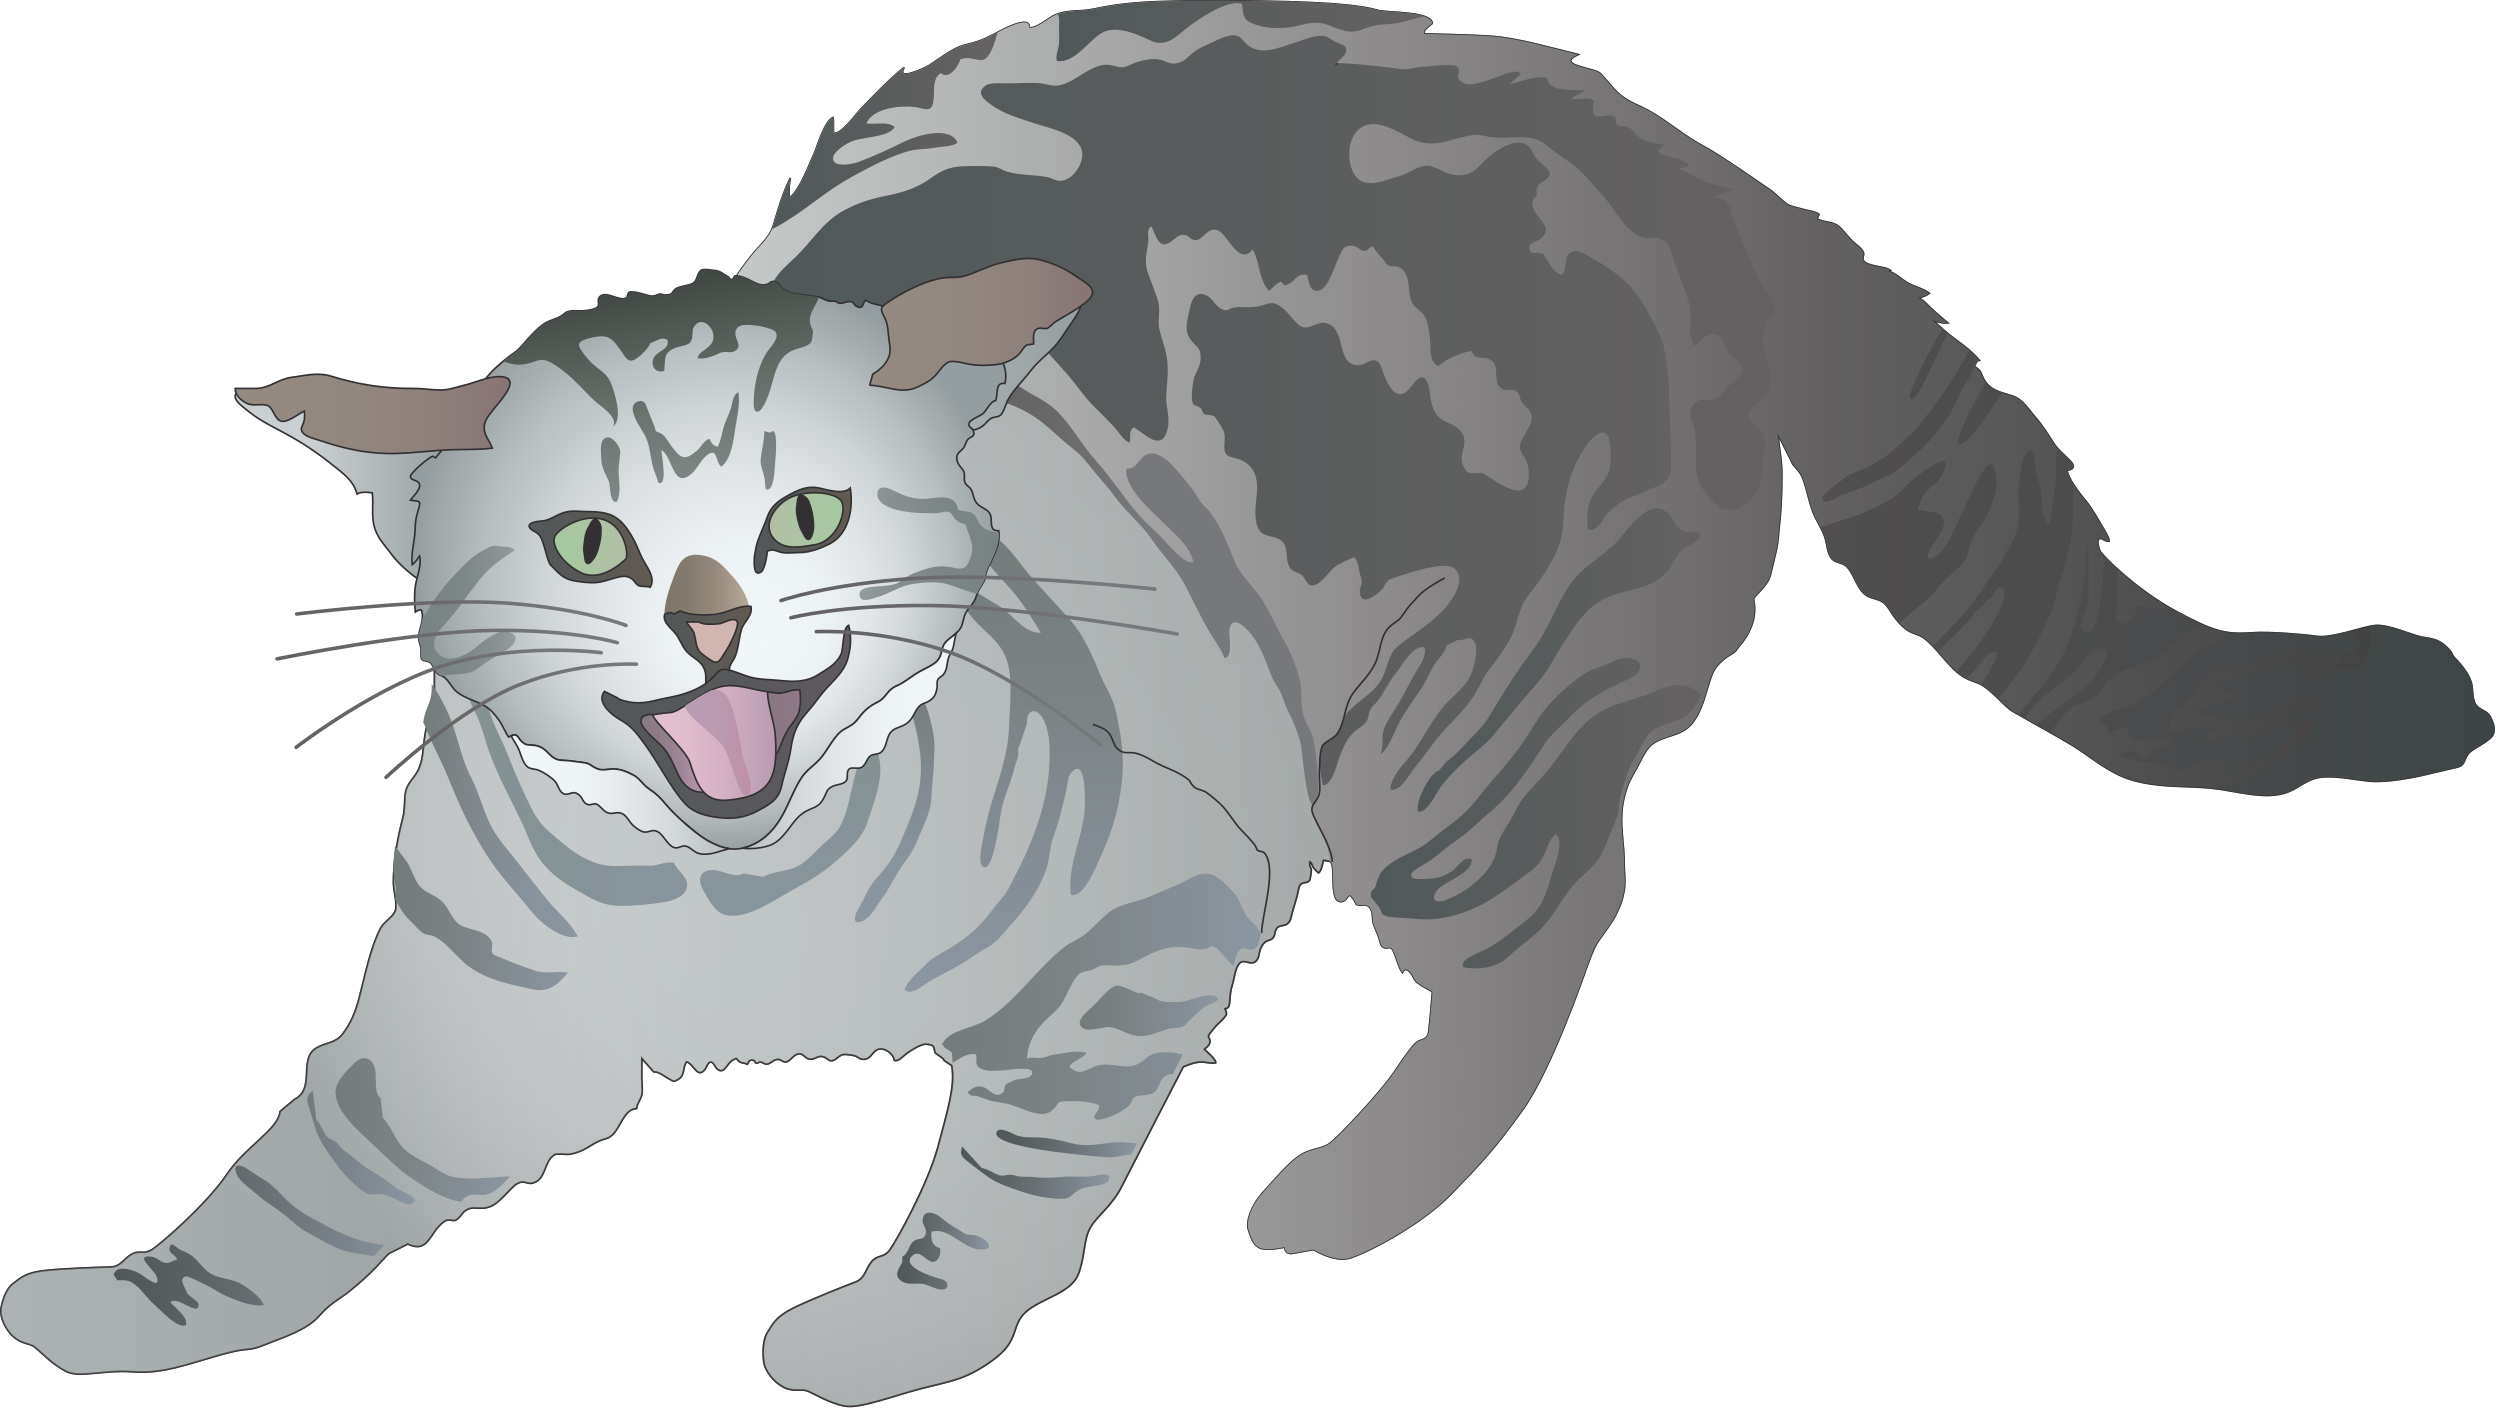 
        <svg xmlns:rdf="http://www.w3.org/1999/02/22-rdf-syntax-ns#" xmlns="http://www.w3.org/2000/svg" xmlns:cc="http://creativecommons.org/ns#" xmlns:xlink="http://www.w3.org/1999/xlink" xmlns:dc="http://purl.org/dc/elements/1.1/" x="0px" y="0px" width="501" height="283" viewBox="0 0 501 283" xml:space="preserve">
            <title>Felis catus (Cat) : feral</title>
            <desc xmlns:ian_image_library="https://ian.umces.edu/media-library/">
                <ian_image_library:title>Felis catus (Cat) : feral</ian_image_library:title>
                <ian_image_library:descr>Illustration of Felis catus (Cat) : feral</ian_image_library:descr>
                <ian_image_library:scene>
                    <ian_image_library:contains>mammal, cat, feral, wild, undomesticated, Chordata, Mammalia, Carnivora, Feliformia, Felidae, Felinae, Felis, catus</ian_image_library:contains>
                    <ian_image_library:when>2008-05-15</ian_image_library:when>
                </ian_image_library:scene>
            </desc>
            
 <defs></defs>
 <radialGradient id="ian_symbols_90f0978a7e49f2b4f1bb6b0d892c1178" fx="135.38" fy="190.16" gradientUnits="userSpaceOnUse" cy="141" cx="250" r="202.79">
  <stop stop-color="#F2F7F9" offset=".006"/>
  <stop stop-color="#EDF2F4" offset=".262"/>
  <stop stop-color="#E1E5E7" offset=".461"/>
  <stop stop-color="#CED3D5" offset=".639"/>
  <stop stop-color="#B7BDBF" offset=".806"/>
  <stop stop-color="#9BA3A5" offset=".964"/>
  <stop stop-color="#949D9F" offset="1"/>
 </radialGradient>
 <path stroke="#323032" stroke-width=".334" d="m499.04 143.6c-.702-1.26-2.181-1.236-2.934-2.408-.642-1.023-.558-2.63-.727-3.761-.317-2.127-2.144-4.193-3.552-5.689-.719-.77.004-.628-1.694-2.218-1.706-1.607-3.248-1.499-5.095-1.911-1.857-.412-6.398-2.471-8.958-2.266-2.565.206-8.66 2.637-11.837 2.181-2.951-.422-9.657-.935-12.57-.729-5.841.425-8.05-.229-15.704-4.352-7.657-4.109-14.781-11.115-15.152-12.057-.368-.959-.563-1.719-.271-2.259.408-.783 1.378.564 2.13.304-.013-.706-.999-2.218-1.347-2.806-1.043-1.813-2.14-3.818-3.487-5.409-3.609-4.278-3.616-6.047-3.616-6.047s1.29.075 1.249-.813c-.044-.871-2.62-2.586-3.714-4.217-1.229-1.854-2.292-3.667-3.748-5.345-1.475-1.647-2.583-3.754-4.824-4.47-2.337-.743-4.342-1.002-5.666-3.359-.554-1.006-.402-1.442-1.272-2.127-.776-.598-1.671-1.098-2.313-1.793.925-.041 1.802.337 2.737.176-1.708-2.087-4.095-3.583-6.191-5.261-1.196-.941-2.172-2.039-3.478-2.907.955.388 2.313.76 3.325.648-1.316-1.04-2.488-2.106-3.714-3.255-.563-.533-1.587-1.769-2.401-1.729.838-.166 1.75-.402 2.421-.955-1.454-1.04-3.174-1.294-4.669-2.246-.936-.601-2.444-1.978-3.542-2.14.067-.037.196-.172.365-.229-1.287-.868-4.73-.672-5.406-2.009-.226-.469.199-1.023.048-1.509-.227-.719-1.327-1.502-1.87-1.969-1.135-.986-1.922-2.225-2.996-3.201-1.208-1.118-3.041-.784-4.456-1.61.142-.196.22-.648.425-.847-.388-.554-2.771-.868-3.497-1.118-.956-.324-2.127-.412-2.965-.989-1.381-.956-2.519-2.431-4.008-3.265 0 0-9.47-6.628-12.823-8.387-3.728-1.975-7.009-4.899-10.713-6.972-1.823-1.033-3.798-1.664-5.479-2.944-1.709-1.333-2.873-3.062-4.359-4.595-1.11-1.142-9.19-1.594-4.46-3.812-5.264-1.259-12.158-3.323-17.618-3.67-4.402-.283-8.866-.324-13.286-.476-.033-.99 1.074-1.502 1.699-2.097-.189-2.465-9.171-2.077-10.939-2.607-5.551-1.664-19.931-1.901-32.575-1.901-12.641 0-17.986.284-24.415 1.671-2.772.595-5.085.023-7.82 1.25-1.131.51-3.771 2.836-5.041 2.424.28-2.684-5.78.668-6.638 1.148-2.377 1.293-3.846 1.803-6.361 2.411-2.303.554-5.041 2.782-7.026 4.042-.871.563-6.766 3.302-5.021.412-3.056 2.454-5.723 5.321-8.471 8.103-.976.977-4.085 5.433-5.679 5.071-.128-1.029.078-2.117-.098-3.14-1.75.74-3.14 5.865-3.856 7.431-1.029 2.235-2.846 7.232-4.905 8.701-.179-1.34-.061-2.728.212-4.031-1.479 2.975-2.421 6.168-3.346 9.339-.692 2.371-2.299 3.698-3.842 5.497-1.32 1.543-6.901 8.644-6.041 11.028l-58.107 72.757v5.321c0 2.151-.294 2.975-1.094 4.801-1.489 3.387-.631 7.165-2.296 10.183-.834 1.536-2.171 2.502-2.431 4.349-.239 1.702-.054 3.15-.476 4.822-1.111 4.389-1.901 8.431-1.924 13.056 0 1.672.837 4.278.391 5.689-.391 1.195-2.303 2.259-2.934 3.464-2.127 4.072-3.181 9.751-4.352 14.154-.706 2.64-1.553 4.812-3.248 7.06-1.449 1.911-3.455 1.726-5.325 2.854-3.636 2.194-.084 8.167-4.349 10.274l-2.884 2.414c-.401 3.714-6.732 6.789-10.733 12.708-3.998 5.919-13.485 14.174-15.112 15.086-1.601.932-2.34-.074-3.947.848-1.62.925-2.117 2.494-4.234 2.542-2.12.04-9.582.29-13.414.736-3.836.466-4.724 1.617-6.104 2.616-1.368 1.013-2.137 3.403-2.394 4.997-.243 1.607.811 4.096 2.441 5.57 1.625 1.503 3.265 1.304 4.329 2.121 1.053.813 3.61 3.549 6.334 4.896 2.729 1.357 7.432-.389 13.351.064 5.909.459 11.02-1.57 17.398-3.376 6.375-1.79 5.25-.531 8.893-2.01 3.63-1.475 8.441-2.91 10.916-5.723 2.488-2.813 4.116-3.39 6.247-5.105 4.821-3.886 6.712-6.462 7.776-7.462l3.849-1.931c3.285 1.563 4.058-.76 5.699-2.954.476-.618 1.313-1.503 2.029-1.797.563-.223 1.377.196 1.847-.03 1.009-.51 1.171-1.465 2.13-2.039 1.25-.76 2.43-.199 3.754-.405 1.749-.271 2.684-1.289 3.879-2.455.814-.789 1.769-2.028 2.792-2.541 1.033-.521 1.901.165 2.637.057 3.046-.479 2.424-4.619 4.704-5.761.597-.293 2.194.048 2.91-.063 1.108-.151 2.391-.628 3.391-1.212 1.076-.635 1.836-1.154 2.9-1.591 1.063-.445 1.313-.206 2.289-1.053 1.692-1.486 2.306-5.184 4.879-5.312.098-1.073.857-1.759 1.054-2.802.205-1.04-.014-2.323-.014-3.387v-3.869l2.38 2.697c1.121-.067 2.282 1.04 3.249 1.517.911.448.621.554 1.573.047 1.54-.827.901-2.219 1.749-3.565 1.449.307 2.195 3.542 3.724 1.499.274-.334.554-1.517 1.243-1.435.5.067.837 1.11 1.27 1.425 1.401 1.054 1.803-1.107 3.008-1.813 1.172-.695.608-.206 1.436.324.432.294.989.22 1.52.47.368-.78.642-.936 1.313-.75.25.063.166.469.48.544.323.084.52-.24.77-.229.489.03.891.445 1.29.436.898-.034 1.415-1.098 2.489-.946.543.099.837.608 1.489.477.635-.105 1.142-.922 1.685-1.27 1.823-1.161 1.813 1.077 3.578.705.744-.151 1.135-.671 2.022-.476.97.216 1.111.999 1.989.804.76-.176 1.348-1.195 2.272-1.239.52-.02 1.617.122 2.141.264.604.158.976.712 1.658.712 1.641.023 1.695-1.411 2.913-1.955 1.291-.573 3.228.817 3.367 2.154.888.348 1.901-1.013 2.563-1.445.932-.621 2.539-1.718 3.67-1.792.304-.021 1.239.132 1.458.304.422.327.311 1.246.581 1.499.436.371 1.806 1.128 1.719 1.476l1.512 1.003c.747 4.018-.763 8.771-2.758 16.311-2.012 7.513-8.539 19.31-9.788 20.822-1.259 1.506-2.269.706-3.518 2.201-1.259 1.513-1.259 3.325-3.272 4.075-1.999.749-9.028 3.509-12.533 5.268-3.518 1.759-4.017 3.261-5.03 4.767-.996 1.514-.996 4.269-.746 6.027.246 1.752 2.005 4.012 4.018 5.018 1.999.999 3.508.242 4.767.742 1.253.507 4.518 2.52 7.526 3.019 3.012.5 9.484-2.013 15.248-3.519 5.78-1.502 8.836-1.694 14.356-5.716 5.523-4.018 3.511-6.82 6.53-9.588 3.012-2.749 9.039-3.769 10.538-7.526 1.499-3.762.993-7.017 2.509-9.538 1.512-2.496 4.271-4.204 6.276-8.222 2.012-4.008 12.297-23.895 12.297-23.895 1.107-.422 1.931-.801 3.16-.942 1.131-.135 2.266.389 3.326.148.148-.647-1.752-2.19-2.272-2.714.706-.598 1.172-.936 1.131-1.76-.024-.371-.372-.51-.294-.935.054-.311.935-1.276 1.158-1.584.567-.76 1.273-1.219 1.884-1.944.672-.78.672-.79.27-1.891.814-.129.871-.683.925-1.401.095-1.216.169-2.3.55-3.484.449-1.327.622-4.552 2.195-4.575.8-.007 1.509.533 2.279.088.783-.466.793-1.347.982-2.083.183-.695.422-1.243.942-1.783.476-.476 1.165-.455 1.587-.823.648-.567.432-1.327.79-1.925.523-.857 1.469-.489 2.229-1.043.719-.521.735-1.422.979-2.205.324-1.094.604-2.181.942-3.255.186-.588.304-1.807.621-2.282.477-.739 1.401-.271 1.928-.979.115-.139.338-1.691.338-1.951.014-.483-.507-1.077-.271-1.752.46.348.423.77.706 1.185s.651.686 1.003 1.043c.547-.293.834-1.91 1.003-2.542l1.266.236c1.436.348-.459 8.66 2.488 8.009 1.344-.308 1.061-2.303 2.276-.436.732 1.117.209 1.141 1.502 1.165.979 0 1.51-.155 2.043 1.029.388.857.155 1.847.445 2.749.314.921.783 1.822 1.098 2.758.324.932.246 1.759 1.172 2.05.357.111.955-.206 1.293.033.422.284.739 1.436.935 1.915.398.999.659 2.141 1.301 2.981.577-1.311 1.512-.224 1.954.513.28.479.47.999.79 1.323.22.24.743.436 1.017.753l2.259 1.26s-.503 6.267-.753 8.025c-.246 1.759-1.506 1.513-2.255 2.02-.757.499-2.259 2.498-4.771 6.26-2.509 3.764-11.044 12.857-12.793 14.116-1.759 1.249-3.771.945-6.03 2.455-2.255 1.499-4.767 4.517-7.272 7.275-2.512 2.762-3.508 6.02-3.012 7.516.5 1.513 1 3.258 2.512 3.771 1.506.5 4.764-.253 4.764-.253s0 1.502 1.513 1.26c1.495-.26 4.268-.76 4.268-.76s4.008 2.519 7.016 1.759c3.009-.757 14.414-6.513 20.69-13.05 6.27-6.52 8.475-8.778 14.248-16.817 5.771-8.025 12.742-28.345 12.742-28.345.736-1.9 1.338-3.934 2.509-5.595 1.182-1.671 2.529-3.366 3.44-5.189.783-1.59 1.249-2.836 1.554-4.531.371-1.979.023-3.92.023-5.973 0-2.846-.5-5.496-.5-8.319 0-2.347.324-4.261 1.063-6.473.662-1.989 1.81-3.508 2.695-5.345.566-1.165 1.417-2.749 2.484-3.498 2.565-1.803 5.702-1.479 7.803-4.008 2.266-2.738 2.766-6.28 3.95-9.545.588-1.59 1.326-2.391 2.641-3.508.587-.513 1.3-.793 1.9-1.252.445-.348.665-.834 1.03-1.259 2.002-2.205 3.396-5.254 3.042-8.34-.146-1.252-.348-1.043.436-1.935.311-.372.682-.716.989-1.063.834-.936 1.516-1.827 1.823-3.032.422-1.641.786-3.332 1.182-5.007.348-1.52.382-2.964.551-4.518.408-3.41.526-6.993.526-10.47 0-2.019-.247-3.768-.526-5.723-.146-1.148-.102-2.29-.733-3.313l3.515 7.016c.723.848 1.503 1.563 1.959 2.762.82 2.158 1.195 4.572 2.042 6.773.635 1.651 1.695 3.154 2.303 4.801.393 1.023.433 2.171.78 3.194.186.543.5 1.235.912 1.543 1.11.834 2.13.51 3.115 1.759 1.388 1.749 1.864 4.548 3.944 5.595.958.476 2.079.52 2.978 1.162 1.087.803 1.695 2.323 2.566 3.353.824.989 1.671 1.915 2.725 2.488.911.5 1.911.642 2.778 1.25 1.368.969 2.401 2.238 3.512 3.478 1.617 1.823 3.211 3.917 5.537 4.906 1.087.469 1.976.625 2.988 1.293 1.158.76 2.029 1.631 3.028 2.586.932.892 1.837 1.891 2.944 2.563.466.308 9.403 5.257 11.709 6.668 4.167 2.566 7.425 5.659 12.05 7.026 5.585 1.641 10.582 1.131 15.984 1.665 4.774.476 10.727 2.464 15.156.824 2.684-.976 4.011-2.89 7.388-3.083 2.778-.176 5.897.5 8.815.824 4.902.543 13.275-1.705 13.275-1.705 1.506-.378 3.138-.686 4.637-1.074 1.711-.459 1.245-1.654 2.228-2.738.773-.891 2.226-1.476 3.181-2.191.808-.611 1.642-1.013 1.891-2.025.24-1.06-.27-2.32-.74-3.16z" fill="url(#ian_symbols_90f0978a7e49f2b4f1bb6b0d892c1178)"/>
 <linearGradient id="ian_symbols_6f5daa189ec276f4f95d029d973dd04a" y2="141" gradientUnits="userSpaceOnUse" x2="499.83" y1="141" x1=".167">
  <stop stop-color="#C7CACA" offset="0"/>
  <stop stop-color="#404642" offset=".742"/>
 </linearGradient>
 <path opacity=".5" stroke="#323032" stroke-width=".334" d="m499.04 143.6c-.702-1.26-2.181-1.236-2.934-2.408-.642-1.023-.558-2.63-.727-3.761-.317-2.127-2.144-4.193-3.552-5.689-.719-.77.004-.628-1.694-2.218-1.706-1.607-3.248-1.499-5.095-1.911-1.857-.412-6.398-2.471-8.958-2.266-2.565.206-8.66 2.637-11.837 2.181-2.951-.422-9.657-.935-12.57-.729-5.841.425-8.05-.229-15.704-4.352-7.657-4.109-14.781-11.115-15.152-12.057-.368-.959-.563-1.719-.271-2.259.408-.783 1.378.564 2.13.304-.013-.706-.999-2.218-1.347-2.806-1.043-1.813-2.14-3.818-3.487-5.409-3.609-4.278-3.616-6.047-3.616-6.047s1.29.075 1.249-.813c-.044-.871-2.62-2.586-3.714-4.217-1.229-1.854-2.292-3.667-3.748-5.345-1.475-1.647-2.583-3.754-4.824-4.47-2.337-.743-4.342-1.002-5.666-3.359-.554-1.006-.402-1.442-1.272-2.127-.776-.598-1.671-1.098-2.313-1.793.925-.041 1.802.337 2.737.176-1.708-2.087-4.095-3.583-6.191-5.261-1.196-.941-2.172-2.039-3.478-2.907.955.388 2.313.76 3.325.648-1.316-1.04-2.488-2.106-3.714-3.255-.563-.533-1.587-1.769-2.401-1.729.838-.166 1.75-.402 2.421-.955-1.454-1.04-3.174-1.294-4.669-2.246-.936-.601-2.444-1.978-3.542-2.14.067-.037.196-.172.365-.229-1.287-.868-4.73-.672-5.406-2.009-.226-.469.199-1.023.048-1.509-.227-.719-1.327-1.502-1.87-1.969-1.135-.986-1.922-2.225-2.996-3.201-1.208-1.118-3.041-.784-4.456-1.61.142-.196.22-.648.425-.847-.388-.554-2.771-.868-3.497-1.118-.956-.324-2.127-.412-2.965-.989-1.381-.956-2.519-2.431-4.008-3.265 0 0-9.47-6.628-12.823-8.387-3.728-1.975-7.009-4.899-10.713-6.972-1.823-1.033-3.798-1.664-5.479-2.944-1.709-1.333-2.873-3.062-4.359-4.595-1.11-1.142-9.19-1.594-4.46-3.812-5.264-1.259-12.158-3.323-17.618-3.67-4.402-.283-8.866-.324-13.286-.476-.033-.99 1.074-1.502 1.699-2.097-.189-2.465-9.171-2.077-10.939-2.607-5.551-1.664-19.931-1.901-32.575-1.901-12.641 0-17.986.284-24.415 1.671-2.772.595-5.085.023-7.82 1.25-1.131.51-3.771 2.836-5.041 2.424.28-2.684-5.78.668-6.638 1.148-2.377 1.293-3.846 1.803-6.361 2.411-2.303.554-5.041 2.782-7.026 4.042-.871.563-6.766 3.302-5.021.412-3.056 2.454-5.723 5.321-8.471 8.103-.976.977-4.085 5.433-5.679 5.071-.128-1.029.078-2.117-.098-3.14-1.75.74-3.14 5.865-3.856 7.431-1.029 2.235-2.846 7.232-4.905 8.701-.179-1.34-.061-2.728.212-4.031-1.479 2.975-2.421 6.168-3.346 9.339-.692 2.371-2.299 3.698-3.842 5.497-1.32 1.543-6.901 8.644-6.041 11.028l-58.107 72.757v5.321c0 2.151-.294 2.975-1.094 4.801-1.489 3.387-.631 7.165-2.296 10.183-.834 1.536-2.171 2.502-2.431 4.349-.239 1.702-.054 3.15-.476 4.822-1.111 4.389-1.901 8.431-1.924 13.056 0 1.672.837 4.278.391 5.689-.391 1.195-2.303 2.259-2.934 3.464-2.127 4.072-3.181 9.751-4.352 14.154-.706 2.64-1.553 4.812-3.248 7.06-1.449 1.911-3.455 1.726-5.325 2.854-3.636 2.194-.084 8.167-4.349 10.274l-2.884 2.414c-.401 3.714-6.732 6.789-10.733 12.708-3.998 5.919-13.485 14.174-15.112 15.086-1.601.932-2.34-.074-3.947.848-1.62.925-2.117 2.494-4.234 2.542-2.12.04-9.582.29-13.414.736-3.836.466-4.724 1.617-6.104 2.616-1.368 1.013-2.137 3.403-2.394 4.997-.243 1.607.811 4.096 2.441 5.57 1.625 1.503 3.265 1.304 4.329 2.121 1.053.813 3.61 3.549 6.334 4.896 2.729 1.357 7.432-.389 13.351.064 5.909.459 11.02-1.57 17.398-3.376 6.375-1.79 5.25-.531 8.893-2.01 3.63-1.475 8.441-2.91 10.916-5.723 2.488-2.813 4.116-3.39 6.247-5.105 4.821-3.886 6.712-6.462 7.776-7.462l3.849-1.931c3.285 1.563 4.058-.76 5.699-2.954.476-.618 1.313-1.503 2.029-1.797.563-.223 1.377.196 1.847-.03 1.009-.51 1.171-1.465 2.13-2.039 1.25-.76 2.43-.199 3.754-.405 1.749-.271 2.684-1.289 3.879-2.455.814-.789 1.769-2.028 2.792-2.541 1.033-.521 1.901.165 2.637.057 3.046-.479 2.424-4.619 4.704-5.761.597-.293 2.194.048 2.91-.063 1.108-.151 2.391-.628 3.391-1.212 1.076-.635 1.836-1.154 2.9-1.591 1.063-.445 1.313-.206 2.289-1.053 1.692-1.486 2.306-5.184 4.879-5.312.098-1.073.857-1.759 1.054-2.802.205-1.04-.014-2.323-.014-3.387v-3.869l2.38 2.697c1.121-.067 2.282 1.04 3.249 1.517.911.448.621.554 1.573.047 1.54-.827.901-2.219 1.749-3.565 1.449.307 2.195 3.542 3.724 1.499.274-.334.554-1.517 1.243-1.435.5.067.837 1.11 1.27 1.425 1.401 1.054 1.803-1.107 3.008-1.813 1.172-.695.608-.206 1.436.324.432.294.989.22 1.52.47.368-.78.642-.936 1.313-.75.25.063.166.469.48.544.323.084.52-.24.77-.229.489.03.891.445 1.29.436.898-.034 1.415-1.098 2.489-.946.543.099.837.608 1.489.477.635-.105 1.142-.922 1.685-1.27 1.823-1.161 1.813 1.077 3.578.705.744-.151 1.135-.671 2.022-.476.97.216 1.111.999 1.989.804.76-.176 1.348-1.195 2.272-1.239.52-.02 1.617.122 2.141.264.604.158.976.712 1.658.712 1.641.023 1.695-1.411 2.913-1.955 1.291-.573 3.228.817 3.367 2.154.888.348 1.901-1.013 2.563-1.445.932-.621 2.539-1.718 3.67-1.792.304-.021 1.239.132 1.458.304.422.327.311 1.246.581 1.499.436.371 1.806 1.128 1.719 1.476l1.512 1.003c.747 4.018-.763 8.771-2.758 16.311-2.012 7.513-8.539 19.31-9.788 20.822-1.259 1.506-2.269.706-3.518 2.201-1.259 1.513-1.259 3.325-3.272 4.075-1.999.749-9.028 3.509-12.533 5.268-3.518 1.759-4.017 3.261-5.03 4.767-.996 1.514-.996 4.269-.746 6.027.246 1.752 2.005 4.012 4.018 5.018 1.999.999 3.508.242 4.767.742 1.253.507 4.518 2.52 7.526 3.019 3.012.5 9.484-2.013 15.248-3.519 5.78-1.502 8.836-1.694 14.356-5.716 5.523-4.018 3.511-6.82 6.53-9.588 3.012-2.749 9.039-3.769 10.538-7.526 1.499-3.762.993-7.017 2.509-9.538 1.512-2.496 4.271-4.204 6.276-8.222 2.012-4.008 12.297-23.895 12.297-23.895 1.107-.422 1.931-.801 3.16-.942 1.131-.135 2.266.389 3.326.148.148-.647-1.752-2.19-2.272-2.714.706-.598 1.172-.936 1.131-1.76-.024-.371-.372-.51-.294-.935.054-.311.935-1.276 1.158-1.584.567-.76 1.273-1.219 1.884-1.944.672-.78.672-.79.27-1.891.814-.129.871-.683.925-1.401.095-1.216.169-2.3.55-3.484.449-1.327.622-4.552 2.195-4.575.8-.007 1.509.533 2.279.088.783-.466.793-1.347.982-2.083.183-.695.422-1.243.942-1.783.476-.476 1.165-.455 1.587-.823.648-.567.432-1.327.79-1.925.523-.857 1.469-.489 2.229-1.043.719-.521.735-1.422.979-2.205.324-1.094.604-2.181.942-3.255.186-.588.304-1.807.621-2.282.477-.739 1.401-.271 1.928-.979.115-.139.338-1.691.338-1.951.014-.483-.507-1.077-.271-1.752.46.348.423.77.706 1.185s.651.686 1.003 1.043c.547-.293.834-1.91 1.003-2.542l1.266.236c1.436.348-.459 8.66 2.488 8.009 1.344-.308 1.061-2.303 2.276-.436.732 1.117.209 1.141 1.502 1.165.979 0 1.51-.155 2.043 1.029.388.857.155 1.847.445 2.749.314.921.783 1.822 1.098 2.758.324.932.246 1.759 1.172 2.05.357.111.955-.206 1.293.033.422.284.739 1.436.935 1.915.398.999.659 2.141 1.301 2.981.577-1.311 1.512-.224 1.954.513.28.479.47.999.79 1.323.22.24.743.436 1.017.753l2.259 1.26s-.503 6.267-.753 8.025c-.246 1.759-1.506 1.513-2.255 2.02-.757.499-2.259 2.498-4.771 6.26-2.509 3.764-11.044 12.857-12.793 14.116-1.759 1.249-3.771.945-6.03 2.455-2.255 1.499-4.767 4.517-7.272 7.275-2.512 2.762-3.508 6.02-3.012 7.516.5 1.513 1 3.258 2.512 3.771 1.506.5 4.764-.253 4.764-.253s0 1.502 1.513 1.26c1.495-.26 4.268-.76 4.268-.76s4.008 2.519 7.016 1.759c3.009-.757 14.414-6.513 20.69-13.05 6.27-6.52 8.475-8.778 14.248-16.817 5.771-8.025 12.742-28.345 12.742-28.345.736-1.9 1.338-3.934 2.509-5.595 1.182-1.671 2.529-3.366 3.44-5.189.783-1.59 1.249-2.836 1.554-4.531.371-1.979.023-3.92.023-5.973 0-2.846-.5-5.496-.5-8.319 0-2.347.324-4.261 1.063-6.473.662-1.989 1.81-3.508 2.695-5.345.566-1.165 1.417-2.749 2.484-3.498 2.565-1.803 5.702-1.479 7.803-4.008 2.266-2.738 2.766-6.28 3.95-9.545.588-1.59 1.326-2.391 2.641-3.508.587-.513 1.3-.793 1.9-1.252.445-.348.665-.834 1.03-1.259 2.002-2.205 3.396-5.254 3.042-8.34-.146-1.252-.348-1.043.436-1.935.311-.372.682-.716.989-1.063.834-.936 1.516-1.827 1.823-3.032.422-1.641.786-3.332 1.182-5.007.348-1.52.382-2.964.551-4.518.408-3.41.526-6.993.526-10.47 0-2.019-.247-3.768-.526-5.723-.146-1.148-.102-2.29-.733-3.313l3.515 7.016c.723.848 1.503 1.563 1.959 2.762.82 2.158 1.195 4.572 2.042 6.773.635 1.651 1.695 3.154 2.303 4.801.393 1.023.433 2.171.78 3.194.186.543.5 1.235.912 1.543 1.11.834 2.13.51 3.115 1.759 1.388 1.749 1.864 4.548 3.944 5.595.958.476 2.079.52 2.978 1.162 1.087.803 1.695 2.323 2.566 3.353.824.989 1.671 1.915 2.725 2.488.911.5 1.911.642 2.778 1.25 1.368.969 2.401 2.238 3.512 3.478 1.617 1.823 3.211 3.917 5.537 4.906 1.087.469 1.976.625 2.988 1.293 1.158.76 2.029 1.631 3.028 2.586.932.892 1.837 1.891 2.944 2.563.466.308 9.403 5.257 11.709 6.668 4.167 2.566 7.425 5.659 12.05 7.026 5.585 1.641 10.582 1.131 15.984 1.665 4.774.476 10.727 2.464 15.156.824 2.684-.976 4.011-2.89 7.388-3.083 2.778-.176 5.897.5 8.815.824 4.902.543 13.275-1.705 13.275-1.705 1.506-.378 3.138-.686 4.637-1.074 1.711-.459 1.245-1.654 2.228-2.738.773-.891 2.226-1.476 3.181-2.191.808-.611 1.642-1.013 1.891-2.025.24-1.06-.27-2.32-.74-3.16z" fill="url(#ian_symbols_6f5daa189ec276f4f95d029d973dd04a)"/>
 <linearGradient id="ian_symbols_381d4bd05460f7b4697fe94513c44a1b" y2="126.24" gradientUnits="userSpaceOnUse" x2="499.83" y1="126.24" x1="144.68">
  <stop stop-color="#C7CACA" offset="0"/>
  <stop stop-color="#B6B8B8" offset=".124"/>
  <stop stop-color="#908E8F" offset=".354"/>
  <stop stop-color="#636161" offset=".618"/>
  <stop stop-color="#3E3D3E" offset=".989"/>
 </linearGradient>
 <path d="m499.04 143.6c-.702-1.26-2.181-1.236-2.934-2.408-.642-1.023-.558-2.63-.727-3.761-.317-2.127-2.144-4.193-3.552-5.689-.719-.77.004-.628-1.694-2.218-1.706-1.607-3.248-1.499-5.095-1.911-1.857-.412-6.398-2.471-8.958-2.266-2.565.206-8.66 2.637-11.837 2.181-2.951-.422-9.657-.935-12.57-.729-5.841.425-8.05-.229-15.704-4.352-7.657-4.109-14.781-11.115-15.152-12.057-.368-.959-.563-1.719-.271-2.259.408-.783 1.378.564 2.13.304-.013-.706-.999-2.218-1.347-2.806-1.043-1.813-2.14-3.818-3.487-5.409-3.609-4.278-3.616-6.047-3.616-6.047s1.29.075 1.249-.813c-.044-.871-2.62-2.586-3.714-4.217-1.229-1.854-2.292-3.667-3.748-5.345-1.475-1.647-2.583-3.754-4.824-4.47-2.337-.743-4.342-1.002-5.666-3.359-.554-1.006-.402-1.442-1.272-2.127-.776-.598-1.671-1.098-2.313-1.793.925-.041 1.802.337 2.737.176-1.708-2.087-4.095-3.583-6.191-5.261-1.196-.941-2.172-2.039-3.478-2.907.955.388 2.313.76 3.325.648-1.316-1.04-2.488-2.106-3.714-3.255-.563-.533-1.587-1.769-2.401-1.729.838-.166 1.75-.402 2.421-.955-1.454-1.04-3.174-1.294-4.669-2.246-.936-.601-2.444-1.978-3.542-2.14.067-.037.196-.172.365-.229-1.287-.868-4.73-.672-5.406-2.009-.226-.469.199-1.023.048-1.509-.227-.719-1.327-1.502-1.87-1.969-1.135-.986-1.922-2.225-2.996-3.201-1.208-1.118-3.041-.784-4.456-1.61.142-.196.22-.648.425-.847-.388-.554-2.771-.868-3.497-1.118-.956-.324-2.127-.412-2.965-.989-1.381-.956-2.519-2.431-4.008-3.265 0 0-9.47-6.628-12.823-8.387-3.728-1.975-7.009-4.899-10.713-6.972-1.823-1.033-3.798-1.664-5.479-2.944-1.709-1.333-2.873-3.062-4.359-4.595-1.11-1.142-9.19-1.594-4.46-3.812-5.264-1.259-12.158-3.323-17.618-3.67-4.402-.283-8.866-.324-13.286-.476-.033-.99 1.074-1.502 1.699-2.097-.189-2.465-9.171-2.077-10.939-2.607-5.551-1.664-19.931-1.901-32.575-1.901-12.641 0-17.986.284-24.415 1.671-2.772.595-5.085.023-7.82 1.25-1.131.51-3.771 2.836-5.041 2.424.28-2.684-5.78.668-6.638 1.148-2.377 1.293-3.846 1.803-6.361 2.411-2.303.554-5.041 2.782-7.026 4.042-.871.563-6.766 3.302-5.021.412-3.056 2.454-5.723 5.321-8.471 8.103-.976.977-4.085 5.433-5.679 5.071-.128-1.029.078-2.117-.098-3.14-1.75.74-3.14 5.865-3.856 7.431-1.029 2.235-2.846 7.232-4.905 8.701-.179-1.34-.061-2.728.212-4.031-1.479 2.975-2.421 6.168-3.346 9.339-.692 2.371-2.299 3.698-3.842 5.497-1.32 1.543-6.901 8.644-6.041 11.028l-.49.618c17.254 1.79 34.628 4.028 50.636 12.317 19.333 10.014 36.167 32.136 48.592 52.867 1.762 2.948 2.806-10.355 4.399-7.512 6.918 9.143 11.375 21.687 14.146 32.254.861 3.238-.104 7.31.449 10.018 1.186 5.713 2.914 4.474 3.596 10.531 1.436.348-.459 8.66 2.488 8.009 1.344-.308 1.061-2.303 2.276-.436.732 1.117.209 1.141 1.502 1.165.979 0 1.51-.155 2.043 1.029.388.857.155 1.847.445 2.749.314.921.783 1.822 1.098 2.758.324.932.246 1.759 1.172 2.05.357.111.955-.206 1.293.033.422.284.739 1.436.935 1.915.398.999.659 2.141 1.301 2.981.577-1.311 1.512-.224 1.954.513.28.479.47.999.79 1.323.22.24.743.436 1.017.753l2.259 1.26s-.503 6.267-.753 8.025c-.246 1.759-1.506 1.513-2.255 2.02-.757.499-2.259 2.498-4.771 6.26-2.509 3.764-11.044 12.857-12.793 14.116-1.759 1.249-3.771.945-6.03 2.455-2.255 1.499-4.767 4.517-7.272 7.275-2.512 2.762-3.508 6.02-3.012 7.516.5 1.513 1 3.258 2.512 3.771 1.506.5 4.764-.253 4.764-.253s0 1.502 1.513 1.26c1.495-.26 4.268-.76 4.268-.76s4.008 2.519 7.016 1.759c3.009-.757 14.414-6.513 20.69-13.05 6.27-6.52 8.475-8.778 14.248-16.817 5.771-8.025 12.742-28.345 12.742-28.345.736-1.9 1.338-3.934 2.509-5.595 1.182-1.671 2.529-3.366 3.44-5.189.783-1.59 1.249-2.836 1.554-4.531.371-1.979.023-3.92.023-5.973 0-2.846-.5-5.496-.5-8.319 0-2.347.324-4.261 1.063-6.473.662-1.989 1.81-3.508 2.695-5.345.566-1.165 1.417-2.749 2.484-3.498 2.565-1.803 5.702-1.479 7.803-4.008 2.266-2.738 2.766-6.28 3.95-9.545.588-1.59 1.326-2.391 2.641-3.508.587-.513 1.3-.793 1.9-1.252.445-.348.665-.834 1.03-1.259 2.002-2.205 3.396-5.254 3.042-8.34-.146-1.252-.348-1.043.436-1.935.311-.372.682-.716.989-1.063.834-.936 1.516-1.827 1.823-3.032.422-1.641.786-3.332 1.182-5.007.348-1.52.382-2.964.551-4.518.408-3.41.526-6.993.526-10.47 0-2.019-.247-3.768-.526-5.723-.146-1.148-.102-2.29-.733-3.313l3.515 7.016c.723.848 1.503 1.563 1.959 2.762.82 2.158 1.195 4.572 2.042 6.773.635 1.651 1.695 3.154 2.303 4.801.393 1.023.433 2.171.78 3.194.186.543.5 1.235.912 1.543 1.11.834 2.13.51 3.115 1.759 1.388 1.749 1.864 4.548 3.944 5.595.958.476 2.079.52 2.978 1.162 1.087.803 1.695 2.323 2.566 3.353.824.989 1.671 1.915 2.725 2.488.911.5 1.911.642 2.778 1.25 1.368.969 2.401 2.238 3.512 3.478 1.617 1.823 3.211 3.917 5.537 4.906 1.087.469 1.976.625 2.988 1.293 1.158.76 2.029 1.631 3.028 2.586.932.892 1.837 1.891 2.944 2.563.466.308 9.403 5.257 11.709 6.668 4.167 2.566 7.425 5.659 12.05 7.026 5.585 1.641 10.582 1.131 15.984 1.665 4.774.476 10.727 2.464 15.156.824 2.684-.976 4.011-2.89 7.388-3.083 2.778-.176 5.897.5 8.815.824 4.902.543 13.275-1.705 13.275-1.705 1.506-.378 3.138-.686 4.637-1.074 1.711-.459 1.245-1.654 2.228-2.738.773-.891 2.226-1.476 3.181-2.191.808-.611 1.642-1.013 1.891-2.025.24-1.04-.27-2.3-.74-3.14z" fill="url(#ian_symbols_381d4bd05460f7b4697fe94513c44a1b)"/>
 <linearGradient id="ian_symbols_ae740426cb6f85e46df19ade40c86582" y2="250.72" gradientUnits="userSpaceOnUse" x2="198.23" y1="250.72" x1="179.78">
  <stop stop-color="#515757" offset=".006"/>
  <stop stop-color="#565D5D" offset=".168"/>
  <stop stop-color="#646C6F" offset=".44"/>
  <stop stop-color="#7C858C" offset=".787"/>
  <stop stop-color="#8C96A1" offset="1"/>
 </linearGradient>
 <path d="m194.95 247.49c-1.665 0-1.536-.324-2.897-1.083-1.168-.652-2.556-1.567-3.633-2.532-.77-.706-3.407-1.811-3.539.719-.058.834.868 1.584.658 2.542-.311 1.482-1.222.878-2.205 1.441-1.344.784-1.013 2.455-2.519 3.259v1.107c-.682 1.361-1.711 2.455-.384 3.619 1.208 1.054 2.951.54 4.382.716 1.151.142 2.465 1.01 3.596 1.118.912.077 1.617-.088 1.405-1.118-.176-.847-1.337-.969-2.036-1.175-.922-.271-7.59-2.4-4.808-4.571 1.368-1.054 2.701 1.128 3.724 1.323 1.347.264 2.019-1.694 1.671-2.755-1.647-.327-1.857-1.871-1.695-3.271 3.467-1.01 6.526 3.556 9.734 3.562.51.011 2.211.122 1.746-1.006-.44-1.12-2.56-1.91-3.19-1.91z" fill="url(#ian_symbols_ae740426cb6f85e46df19ade40c86582)"/>
 <linearGradient id="ian_symbols_9565ae813d81673461cbea6cfb287562" y2="234.99" gradientUnits="userSpaceOnUse" x2="222.31" y1="234.99" x1="192.58">
  <stop stop-color="#515757" offset=".006"/>
  <stop stop-color="#565D5D" offset=".168"/>
  <stop stop-color="#646C6F" offset=".44"/>
  <stop stop-color="#7C858C" offset=".787"/>
  <stop stop-color="#8C96A1" offset="1"/>
 </linearGradient>
 <path d="m219.95 235.52c-2.597.587-4.855.033-7.604.372-1.297.161-3.704.191-5.071 0-1.435-.173-2.641.107-3.988-.349-1.303-.456-1.941.392-3.268-.102-.986-.364-2.245-1.276-3.258-1.354l-3.987-4.355c-.074.837-.368 1.054-.03 1.813.243.568 1.357 1.348 1.847 1.739 1.063.834 2.235 1.739 3.342 2.52 1.992 1.435 4.518 2.215 6.8 2.998 2.391.823 5.463 1.435 7.981 1.441 1.77.014 1.881-.683 3.154-1.554 1.053-.712 2.451-.847 3.646-1.063.672-.118 2.215-.26 2.633-1.073.76-1.5-1.31-1.24-2.19-1.05z" fill="url(#ian_symbols_9565ae813d81673461cbea6cfb287562)"/>
 <linearGradient id="ian_symbols_db086584068c153469e439c63fa5cd1c" y2="199.73" gradientUnits="userSpaceOnUse" x2="252.76" y1="199.73" x1="188.76">
  <stop stop-color="#747B7B" offset=".006"/>
  <stop stop-color="#7B8385" offset=".382"/>
  <stop stop-color="#8C96A1" offset="1"/>
 </linearGradient>
 <path d="m251.78 185.6c-1.087-1.132-1.796-1.401-2.465-2.955-.743-1.708-1.259-2.943-2.563-4.291-2.705-2.799-4.507-4.406-8.235-2.333-2.681 1.485-5.288 2.387-8.06 3.64-2.833 1.276-5.925 1.3-8.404 3.319-1.465 1.195-2.792 2.731-4.291 4.001-1.435 1.212-3.126 1.712-4.68 2.961-5.473 4.433-9.275 10.409-15.231 14.339-2.387 1.584-5.918 1.901-7.978 3.616-.513.433-.827.915-1.111 1.415.284.216.483.429.446.563l1.512.996c.118.699.172 1.404.172 2.131 1.398-.804 3.052-2.131 4.724-1.695.206 1.54-.381 2.269 1.131 2.934 1.206.531 2.769.284 4.079.284 1.026 0 6.436-1.155 6.014.628-.243 1.107-2.492.966-3.272 1.236-.503.176-1.695.631-2.019 1.022-.337.392-.256 1.259-.49 1.479-1.448 1.323-2.525-.284-3.572-.849-1.577-.847-2.522.041-3.63.824l.729.72c1.388-.155 2.701.716 4.008 1.016 1.27.317 2.748.405 3.964.783 1.931.608 4.125 1.783 6.151 1.847 1.081.034 1.918-.381 2.56-1.106.965-1.088.587-1.411 2.235-1.436 2.012-.054 4.997-.063 6.743.783.395 1.054-1.627 2.084-.692 2.779.618.459 3.018-.466 3.66-.76.969-.436 2.563-1.324 3.204-2.172.706-.954.348-1.454 1.867-1.734 1-.189 2.357-.048 3.194-.783.671-.611.911-2.154 1.617-2.847.658-.642 1.185-.695 1.901-.686 1.013-1.976 1.772-3.43 2.032-3.94-1.002-.283-2.019-.411-2.573-.436-1.101-.03-2.664-.063-3.629.436-1.246.628-1.857 1.628-3.262 2.107-2.407.824-5.014-.591-7.536.088-2.269.604-3.484 2.431-5.76.216.935-1.327 2.688-1.601 3.491-2.759-2.38-.587-4.146.088-6.506.348-.824.105-1.769.588-2.525.669-.956.111-2.124-.301-2.934.209.236-4.126 2.4-6.682 5.385-9.288 1.445-1.27 2.029-2.529 2.876-4.298.392-.804.976-1.915 1.533-2.691 1.023-1.458 1.826-1.077 3.302-1.601.837-.293.854-.642 1.79-.837.675-.139 1.553 0 2.259 0 1.982 0 3.248-.041 4.987-.986 3.444-1.856 5.865-3.072 9.785-2.63 1.317.142 2.525.574 3.913.284.986-.21.736-.878 1.897-.291.74.365 1.313 1.26 1.881 1.823.52.521 1.141 1.323 1.796 2.006.331-1.506.692-3.637 1.972-3.66.8 0 1.509.537 2.279.088.783-.456.793-1.348.982-2.087.084-.324.183-.628.328-.901-.067-.03-.145-.084-.199-.139-.36-.42-.43-1.02-.79-1.4z" fill="url(#ian_symbols_db086584068c153469e439c63fa5cd1c)"/>
 <linearGradient id="ian_symbols_620e31444dcefce4c9c078e7eab16c2c" y2="229.15" gradientUnits="userSpaceOnUse" x2="227.85" y1="229.15" x1="199.66">
  <stop stop-color="#515757" offset=".006"/>
  <stop stop-color="#565D5D" offset=".168"/>
  <stop stop-color="#646C6F" offset=".44"/>
  <stop stop-color="#7C858C" offset=".787"/>
  <stop stop-color="#8C96A1" offset="1"/>
 </linearGradient>
 <path d="m222.5 229.01c-2.819.345-4.862.823-7.698.104-2.576-.648-4.842-1.182-7.526-1.195-1.304 0-2.411.037-3.633-.433-.726-.283-3.46-1.91-3.94-.574-.922 2.597 12.864 4.072 14.458 4.255 2.586.308 5.378.577 7.975.743 1.206.073 2.971-.436 4.572-.547.348-.683.736-1.442 1.141-2.236-1.78-.19-3.59-.34-5.35-.12z" fill="url(#ian_symbols_620e31444dcefce4c9c078e7eab16c2c)"/>
 <linearGradient id="ian_symbols_ccb3266d266ca304a57ffc1bb8d6efaa" y2="202.57" gradientUnits="userSpaceOnUse" x2="244.18" y1="202.57" x1="216.37">
  <stop stop-color="#747B7B" offset=".006"/>
  <stop stop-color="#7B8385" offset=".382"/>
  <stop stop-color="#8C96A1" offset="1"/>
 </linearGradient>
 <path d="m237.34 200.67c-1.175.25-2.749.186-3.964.074-1.361-.129-1.695-.672-2.914-1.084l-1.806-.739c-.287.695-3.913-1.783-5.068-1.378-1.53.53-3.225 2.813-4.342 3.896-.925.892-3.802 2.954-2.566 4.312 1.31 1.442 4.507-.27 6.179.142 1.958.46 3.414 1.672 5.433 1.735 2.181.058 3.89-.888 5.811-1.428.848-.243 2.131-.102 2.884-.436.776-.348 1.614-1.59 2.279-2.131.692-.563 1.377-1.37 2.06-1.823.901-.587 2.066-.695 2.86-1.519-.73-1.96-5.55.11-6.84.39z" fill="url(#ian_symbols_ccb3266d266ca304a57ffc1bb8d6efaa)"/>
 <linearGradient id="ian_symbols_7857c0543bcfd8a48d72534d8d8e1fef" y2="162.97" gradientUnits="userSpaceOnUse" x2="340.91" y1="162.97" x1="274.7">
  <stop stop-color="#505859" offset=".006"/>
  <stop stop-color="#636161" offset=".91"/>
 </linearGradient>
 <path d="m330.22 139.12c-3.396 1.313-7.114 1.924-10.225 3.967-3.677 2.431-6.459 6.915-9.078 10.393-2.388 3.181-5.636 5.483-7.307 9.201-.736 1.637-1.935 3.137-2.772 4.72-.712 1.371-.705 2.208-1.053 3.63-.686 2.88-3.627 5.624-5.875 7.168-1.331.895-2.887 1.759-4.366 2.234-1.444.483-2.822.229-1.847-1.604 1.198-2.238 7.428-3.521 7.246-6.658-1.813-.618-2.675 1.553-3.944 2.4-1.465.956-2.994 1.543-4.713 1.52-.857 0-4.062.563-3.39-1.107.165-.398 1.543-1.216 1.924-1.435 1.162-.672 2.138-1.28 3.191-2.158 1.576-1.313 3.248-2.556 4.854-3.713 1.976-1.401 3.498-3.096 5.376-4.643 3.291-2.691 5.908-5.909 8.356-9.491 1.127-1.647 2.123-3.342 3.318-4.973 1.404-1.887 3.326-3.39 4.906-5.095 2.947-3.147 5.969-4.704 9.868-6.614 1.142-.564 2.779-1.04 3.539-2.147 1.391-2.046-.631-2.89-2.431-2.836-1.698.054-2.866.989-4.356 1.476-1.984.662-3.362 1.097-5.158 2.509-2.363 1.823-4.703 3.913-6.537 6.148-1.837 2.259-3.086 4.673-4.693 6.985-1.9 2.725-3.909 5.007-6.104 7.526-2.351 2.694-3.968 5.355-6.875 7.634-1.965 1.543-3.977 3.032-5.868 4.592-1.947 1.59-4.659 2.414-6.789 3.801-2.364 1.543-3.032 2.326-3.725 4.997-.183.729-1.205.804-.952 2.063.247 1.249.051.088.064.132.388.847 1.813 1.891 2.036 3.105.232 1.216 4.372 1 6.172 1.229 4.129.51 7.718-.166 11.621-1.729 4.217-1.686 7.377-4.386 10.939-6.898 1.641-1.158 2.9-2.181 3.822-4.059.686-1.401 1.077-3.184 2.336-4.227 2.02 1.219-.456 6.928-.901 8.569-1.023 3.646-1.847 6.3-4.963 8.7-2.479 1.911-4.879 4.038-7.54 5.504-.554.294-.81.479-1.451.729-.405.165-.871.348-1.253.554-.911.489-2.931 1.316-2.4 2.576 2.947.682 6.793.107 9.008-2.022 2.451-2.381 5.571-4.228 7.708-6.898 1.871-2.343 3.313-4.983 5.224-7.319 2.073-2.529 4.596-3.748 5.996-6.831 1.021-2.258 3.214-7.539 3.214-8.245 0-2.354.912-5.038 1.651-7.266.662-1.975 1.81-3.508 2.695-5.345.566-1.148 1.417-2.735 2.484-3.495 2.565-1.799 5.702-1.465 7.803-3.994.834-1.013 1.418-2.13 1.901-3.282-.45-.415-.99-.804-1.709-1.151-3.43-1.56-5.68-.10-9.01 1.2z" fill="url(#ian_symbols_7857c0543bcfd8a48d72534d8d8e1fef)"/>
 <linearGradient id="ian_symbols_43258b27fbfde4e405bbcafd3dac09aa" y2="132.27" gradientUnits="userSpaceOnUse" x2="340.82" y1="132.27" x1="284.09">
  <stop stop-color="#505859" offset=".006"/>
  <stop stop-color="#636161" offset=".91"/>
 </linearGradient>
 <path d="m337.75 106.52c-2.032-.47-2.073-2.283-3.346-3.565-3.694-3.714-8.114 3.13-10.153 5.365-2.927 3.238-7.191 5.189-9.622 8.799-2.782 4.129-4.302 8.971-7.3 12.948-3.228 4.298-6.104 8.775-8.819 13.387-1.215 2.077-2.957 3.653-4.595 5.378-1.088 1.172-2.617 2.89-4.005 3.714l-1.448 1.803c-1.911.479-4.875 6.287-4.288 8.299 1.793.348 3.505-3.478 4.353-4.673 1.479-2.04 3.542-4.17 5.445-5.797 1.962-1.675 3.853-3.093 5.453-5.017 1.378-1.671 2.854-3.468 4.254-5.108 1.554-1.823 3.073-3.66 4.636-5.47 2.053-2.391 3.299-5.051 4.997-7.647 2.749-4.193 4.865-7.864 9.938-9.667 3.379-1.195 7.359-1.412 10.152-3.978 1.276-1.171 1.928-2.637 2.795-4.072 1.088-1.783 2.887-1.749 4.106-3.181 1.67-1.97-1.15-1.19-2.56-1.51z" fill="url(#ian_symbols_43258b27fbfde4e405bbcafd3dac09aa)"/>
 <linearGradient id="ian_symbols_e6d4b1e2b183694429243073032943e9" y2="82.693" gradientUnits="userSpaceOnUse" x2="355.6" y1="82.693" x1="153.31">
  <stop stop-color="#505859" offset=".006"/>
  <stop stop-color="#636161" offset=".91"/>
 </linearGradient>
 <path d="m354.2 64.2c.615-1.107 1.668-1.823 1.331-3.278-.24-.989-1.307-1.955-1.833-2.887-.808-1.415-1.632-2.762-2.267-4.237-1.357-3.19-2.792-6.385-4.001-9.623-.381-.999-.459-2.283-1.08-3.194-.682-1-1.485-1.131-2.745-1.5 1.175-.8 2.705-.824 3.825-1.56-2.028-.483-4.183-.979-6.127-1.695-1.5-.568-3.366-2.067-4.93-2.283.658-.362 1.411-.459 2.116-.719-1.117-1.931-4.615-1.313-6.202-2.83.294-.635.966-.776 1.272-1.361-2.208-.499-4.064-.523-5.57-1.975-.676-.642-.948-1.351-1.925-1.675-.77-.274-1.411.196-2.053-.402-.337-.314.07-1.033-.401-1.496-.976-.989-3.15.398-4.008-.395-.642-.594-.412-2.074-.155-2.867-1.04-.945-3.181-.162-4.464-.382.642-.921 1.925-1.083 2.806-1.725-1.965-.24-7.688.53-7.688-2.529-2.566-.489-5.085.746-7.54 1.3.595-.8 1.591-1.236 2.151-2.118-1.327-1.978-9.309 3.988-12.014 1.51-1.141-1.05.229-2.073-.651-2.876-.86-.794-5.496-.034-6.496-.044-1.043-.013-1.671.163-2.583.358-1.935.391-3.373-.064-5.301-.271-3.292-.361-6.401-.75-9.721-.814.085-.063-.098.108-.172.206-.014.01-.023.01-.023.03-.023.011-.011 0 .023-.03.489-.871 1.668-1.401 1.941-2.38.436-1.563-1.142-1.499-2.323-2.175-1.029-.58-1.347-1.073-2.532-1.117-1.779-.054-4.105 1.036-5.807 1.529-2.979.895-6.183 2.502-9.019.331-.78-.587-1.202-1.577-2.171-1.86-1.702-.486-4.417 1.117-5.855 1.759-1.543.676-2.444 1.121-3.572 2.185-.878.803-1.324 1.283-2.509 1.543-1.465.334-2.13-.378-3.366-.672-1.445-.348-3.13.02-4.518.389-.949.263-2.053.989-2.964 1.11-.925.104-2.35-.601-3.629-.5-3.248.26-5.811 3.367-9.069 4.103-1.52.358-3.009-.466-4.757-.456-1.563 0-3.117-.02-4.683.078-.888.054-4.437-.206-5.233.314-2.239 1.456-.726 2.782.77 3.866 2.749 2.009 5.561 2.728 8.701 3.792 2.89.979 8.697 2.009 9.609 5.44.631 2.36-1.712 6.148-4.396 6.114-.908-.006-1.729-.594-2.661-.759-2.586-.466-5.354-.338-7.917-1.074-1.02-.303-1.583-.905-2.816-1.022-1.604-.163-3.221-.088-4.828-.088-3.478 0-5.119.577-7.961 2.63-2.532 1.803-5.355 2.661-8.356 3.261-3.353.669-6.023 1.486-8.998 3.147-4.044 2.272-6.239 6.138-9.41 9.167-1.621 1.543-3.396 2.978-4.463 4.973-.523.976-1.921 3.17-1.641 4.292.425 1.705 3.683 1.749 5.007 2.333 5.021 2.239 10.426 3.565 15.51 5.703 2.313.976 4.474 2.229 6.538 3.673.881.618 2.042 1.77 3.032 2.171 2.974 1.186 7.266-3.714 9.602-5.091 2.367-1.394 5.648-3.153 8.448-3.576 3.228-.49 5.497 1.357 7.505 3.563 1.759 1.931 3.461 3.832 5.183 5.797 1.627 1.871 3.028 4.096 4.777 5.814 1.441 1.412 2.846 2.853 4.268 4.342.922.958 1.935 2.89 3.218 3.231.169-1.188-.297-2.306.77-3.1 2.38 1.421 5.679 5.149 6.82.23.5-2.195-.425-4.399-.307-6.594.166-2.863.611-5.406 0-8.296-.358-1.681-.952-3.258-1.374-4.93-.338-1.435.041-3.025-.054-4.477-.111-1.479-.709-2.542-1.178-3.954-.76-2.313-1.641-3.562-1.452-5.885.095-1.131.334-2.154.466-3.262.122-1.04-.49-2.421.618-3.106 1.087 2.259 1.553 4.845 4.075 2.988.773-.574 1.195-1.182 2.165-1.269 1.242-.112 1.401.935 2.451 1.063 1.367.182 2.356-2.04 3.758-2.097 1.182-.054 1.79.794 2.509 1.662 1.411 1.715 3.224 4.973 5.331 2.303 1.509 2.519 1.151 6.06 3.312 8.309.578-.489 1.476-1.671 2.259-1.783.489-.074.489.73.925.642 2.168-.412 1.9-2.495 4.43-2.063.341 1.303.489 3.69 2.498 3.085 1.783-.543 3.009-4.909 3.728-6.354.834-1.685.912-2.772 2.877-2.573 1.01.084 1.388.888 2.182 1.02.834.152 1.033-.739 1.924-.915.436.979 1.489 1.938 2.145 2.782.526.652.32.739 1.07 1.108.436.219 1.27-.01 1.813.229 2.911 1.249 1.598 5.05 2.891 7.363.52.922 1.624 1.422 2.205 2.229.921 1.3 1.127 3.21 1.279 4.713.186 1.908-.28 4.386 1.587 5.615 1.935-1.597 4.358-2.61 6.79-3.096.476 2.073 2.296.999 3.666 1.746 2.165 1.161.416 4.457 2.151 5.726.959.696 2.039.041 2.94.53.918.476.767 1.617 1.401 2.448.732.976 1.796 1.452 1.856 2.83.092 1.489-1.113 2.859-1.755 4.119-1.246 2.411-.349 2.65.675 4.659.706 1.391.868 5.007-.749 5.757-1.932.901-5.747-1.901-7.256-2.856-1.172-.74-.912-.486-2.161-.446-1.117.03-1.563.108-2.282-1.053-1.485-2.411.904-4.562-.324-6.82-.77-1.435-2.235-1.871-3.582-2.542-1.892-.945-2.381-2.387-2.803-4.389-.229-1.03-.229-3.93-1.513-4.342-1.573-.523-2.694 3.475-4.724 3.333-1.786-.118-2.833-3.214-3.343-4.46-.229-.591-.479-1.749-1.077-2.121-1.293-.804-2.451.79-3.855.77-4.656-.044-2.171-7.364-6.529-8.471-1.401-.358-2.941 1.063-4.406.871-1.415-.205-2.837-2.738-3.978-3.649-2.114-1.695-2.397-1.304-4.724-.651-1.955.53-3.626.03-5.439.368-1.077.196-1.09.932-2.468.196-1.074-.563-1.597-1.911-2.617-2.519-2.299-1.303-3.221.53-3.606 2.508-.541 2.749-1.425 4.612.716 6.895 1.117 1.171 1.391 1.205 1.455 2.88.071 1.833-1 2.749-1.401 4.44-.196.871-.476 3.302-.334 4.109.27 1.519.52.716 1.783 1.671.344.27.27.912.648 1.127.587.324.912.044 1.391.24 1.02.392.206-.25 1.098.814.304.361.881 1.401 1.171 1.87 1.023 1.597-.074 3.674.675 5.007.388.695 1.833.847 2.573 1.107 3.144 1.084 3.974 3.788 3.65 6.992-.209 1.989-.706 5.325.432 7.148 1.317 2.13 4.649.628 5.379 3.714.317 1.381.01 3.13 1.127 4.258.523.543 1.479.631 2.107 1.162.675.577.959 1.857 1.796 2.032 1.647.338 3.69-2.802 4.626-3.562 1.087-.901 2.734-1.479 3.994-2.107.827.706.935 2.029 1.101 2.911.118.618.466 1.496.466 2.107.01.672-.401 1.131-.392 1.803.064 3.282 3.237.922 4.45-.348.642-.662.665-1.79 2.076-2.195 1.401-.425 10.187-3.778 12.429-2.019 2.234 1.759.952 6.55-6.402 11.989-1.289.956-5.135 3.404-6.003 4.822-.999 1.654-1.401 4.301-2.458 5.888-1.854 2.779-5.061 4.085-7.002 6.797-.646.895-.966 2.802-1.772 3.849-1.03 1.344-2.334 1.084-2.854 2.343-.905 2.181-.405 5.301.118 7.779 2.106 0 2.951-4.957 3.714-6.628.78-1.671 1.182-2.799 2.627-4.105.77-.696 1.914-1.259 2.454-2.13.382-.584.382-1.54.706-2.202.449-.925.851-1.009 1.466-1.783 1.414-1.793 2.282-3.984 3.802-5.767 1.185-1.412 3.403-5.736 5.648-4.994.348 1.887-.848 3.386-1.783 4.953-1.147 1.975-2.123 3.984-3.255 5.959-1.063 1.86-2.465 3.532-3.167 5.605-.492 1.509.011 3.528-.654 4.889 1.779-1.272 2.775-4.595 3.842-6.526 1.293-2.347 2.863-4.443 4.346-6.671.979-1.465 1.627-3.126 2.519-4.626.719-1.195 2.35-2.63 2.556-3.998l2.182-1.087c1.465.26 2.755-1.324 3.548.695.5 1.283-.05 3.583-.367 4.825-.956 3.812-4.14 5.443-6.372 8.272-1.979 2.525-3.585 5.608-5.422 8.302-.925 1.344-1.965 2.377-2.917 3.613-.655.881-2.208 3.184-1.83 4.325 1.965.27 3.63-2.978 4.646-4.288 1.283-1.631 2.438-3.042 3.62-4.703 2.582-3.684 6.374-6.466 8.73-10.44.979-1.627 1.607-3.282 2.793-4.801 1.468-1.867 2.822-3.71 3.997-5.8 1.063-1.888 1.533-4.19 2.238-6.166.797-2.262 2.664-4.065 4.008-6.061 1.604-2.36 3.387-5.324 4.093-8.083.577-2.303.425-4.474.695-6.787.5-4.248 1.726-8.104 4.247-11.709.878-1.272 3.204-3.967 4.376-2.161.827 1.236.699 5.331.382 6.81-.514 2.292-2.826 3.788-3.748 5.959-.773 1.83-.824 4.085-.567 6.03 1.807.662 2.968-2.15 3.923-3.217.879-.983 1.901-1.736 3.009-2.441 1.435-.935 2.694-1.067 4.19-1.803 1.664-.827 4.038-1.303 5.041-3.019.773-1.317.448-3.13.448-4.693 0-4.173-.36-8.144-.36-12.293 0-2.606-.487-4.849-.717-7.367-.26-2.843-1.954-5.729-3.281-8.255-1.236-2.323-2.113-3.829-3.96-5.767-2.131-2.225-4.575-3.896-7.28-5.371-1.4-.764-3.703-2.489-4.983-.827-.999 1.303.018 6.104-2.978 2.934-.614-.631-.926-1.523-1.442-2.171-.776-.982-.175-.831-1.448-1.11-.834-.172-1.553.368-1.847-.719-.388-1.402 1.479-1.56 2.141-2.083 3.434-2.685-2.377-4.626-1.499-7.708.132-.418.679-.699.77-1.087.067-.284-.095-.902-.03-1.091.398-1.171.273-.888 1.489-1.725 1.877-1.311 1.185-1.985-.304-3.353-.564-.523-.979-.807-1.449-1.435-.485-.675-.746-1.661-1.411-2.218-2.329-1.932-6.209.739-7.928 2.195-2.141 1.847-2.9 3.583-5.874 3.649-2.469.034-3.454-1.107-5.527-1.749-2.347-.726-4.497 1.465-6.712 2.012-2.175.54-4.306 1.694-6.642 1.195-3.417-.753-3.927-6.756-2.266-9.441 2.88-4.635 8.326-.976 11.621.706 2.391 1.226 4.987 1.107 7.624.304 1.435-.432 2.704-.696 4.17-1.01 1.58-.327 2.076.014 3.596.284 4.184.726 8.428-1.185 11.898 1.901 1.678 1.489 3.599 2.583 5.348 3.971 2.05 1.63 3.748 3.913 5.53 5.78 2.337 2.475 5.085 8.289 8.745 8.647 1.118.108 1.563-.405 2.725.054 1.577.608 1.922 1.25 2.367 2.637.837 2.671 1.716 5.203 2.738 7.843.76 1.965 1.171 3.444 1.171 5.571 0 1.033-.26 2.225-.118 3.184.095.736.575 1.28.53 2.127.966.216 1.401-1.02 2.161-1.496 1.188-.759 2.64-1.023 3.606.087.543.629.837 1.759 1.164 2.536.595 1.459.848 1.199 1.995 2.067 2.543 1.945-.334 3.562-1.681 4.913-1.043 1.03-1.098 1.688-2.533 2.451-1.347.716-1.215.412-2.572.425-2.316.03-2.964 2.225-2.499 4.2.129.523.545.912.683 1.489.176.706.189 1.836.264 2.596.196 1.793.027 3.616.077 5.419.085 3.214 1.573 4.747 3.641 6.898.834.834.789 1.151 2.137 1.357 1.857.293 2.866-.206 4.312-1.283 1.607-1.195 2.563-2.813 3.076-4.811.311-1.239.151-2.343.246-3.603.088-1.263.665-2.708.392-3.991-.161-.8-.864-2.245-1.469-2.833-.848-.858-1.594-.567-1.823-1.891-.324-1.867 2.164-2.995 3.282-4.268 3.16-3.562-.827-7.83-.396-11.956.02-.989.32-2.312.80-3.207z" fill="url(#ian_symbols_e6d4b1e2b183694429243073032943e9)"/>
 <path stroke="#323032" stroke-width=".334" d="m267.78 12.842c-.034.03-.047.041-.023.03 0-.020.01-.020.02-.030z" fill="none"/>
 <linearGradient id="ian_symbols_23d33669ed755be42d808edf8309a725" y2="119.01" gradientUnits="userSpaceOnUse" x2="264.14" y1="119.01" x1="198.57">
  <stop stop-color="#636161" offset=".006"/>
  <stop stop-color="#6A696A" offset=".207"/>
  <stop stop-color="#76787C" offset=".461"/>
 </linearGradient>
 <path d="m260.99 142.4c-.337-2.124 0-4.112-.53-6.219-.746-2.968-1.924-5.703-3.447-8.356-1.441-2.519-2.519-5.179-4.082-7.644-1.59-2.519-4.322-4.812-5.453-7.57-1.334-3.292-2.62-6.702-4.757-9.656-.466-.672-1.02-1.26-1.661-1.779-.807-.959-1.246-1.945-1.976-2.934-1.077-1.496-2.424-3.042-3.626-4.443-1.141-1.3-3.153-3.17-5.071-2.897-2.1.304-2.478 3.322-4.578 2.975-.885 3.474 5.075 8.647 7.29 10.838 2.194 2.174 5.378 4.683 6.037 7.908-1.746.641-5.014-3.519-6.142-4.68-1.583-1.617-3.218-3.012-4.707-4.693-3.063-3.464-5.571-7.502-8.61-10.862-2.89-3.201-4.977-7.191-8.049-10.176-1.317-1.27-3.424-2.488-5.085-3.353-1.05-.537-2.876-2.046-3.984-2.066l-3.988 3.262c.476.55 1.651.442 2.542.628 1.445.3 2.661.901 3.984 1.553 3.062 1.509 5.412 3.842 7.985 6.081 1.759 1.54 3.245 2.455 4.693 4.322 1.888 2.444 3.974 4.595 5.781 7.063 2.252 3.059 5.24 5.361 7.38 8.556 2.056 3.065 4.68 5.466 6.422 8.778 1.594 3.005 2.995 6.091 4.7 9.045 1.084 1.871 2.532 3.778 3.333 5.791 1.881-.142.74-4.649 1.013-5.889.662-2.988 3.532 0 4.649 1.52 1.594 2.215 2.823 5.473 3.778 8.016.456 1.229 1.303 2.106 1.826 3.302.564 1.324.854 2.553 1.53 3.822.989 1.85 1.944 4.25 2.454 6.29.25.979 1.087 11.793 2.367 12.27 2.222.841.533-11.543.317-12.617-.47-2.42-1.95-3.7-2.33-6.18z" fill="url(#ian_symbols_23d33669ed755be42d808edf8309a725)"/>
 <linearGradient id="ian_symbols_a43f66a7b6488fc4c1e9277236d67909" y2="198.75" gradientUnits="userSpaceOnUse" x2="203.14" y1="104.7" x1="203.14">
  <stop stop-color="#747B7B" offset=".006"/>
  <stop stop-color="#7B8385" offset=".382"/>
  <stop stop-color="#8C96A1" offset="1"/>
 </linearGradient>
 <path d="m222.86 140.12c-.76-1.691-1.776-3.346-2.451-5.051-1.566-3.944-3.353-7.938-6.232-11.176-2.391-2.681-4.855-5.213-7.266-7.972-2.056-2.326-3.869-5.169-6.162-7.276-1.182-1.087-2.971-1.563-4.254-2.586-1.371-1.083-1.86-1.506-3.66-1.313-.405 1.813.554 2.789 1.759 3.944 1.411 1.333 2.323 2.505 3.333 3.994 1.469 2.154 3.606 4.109 5.287 6.148 2.1 2.519 3.657 5.237 5.378 8.005-3.065-.031-4.832-2.563-7.036-4.396-2.117-1.763-4.467-2.61-6.52-4.325-1.158-.979-3.879-3.262-3.724-.294.044.986.881 2.38 1.465 3.13.638.811 1.252 1.823 1.88 2.617 2.458 3.042 5.74 4.744 7.09 8.667 1.307 3.833.578 9.339.466 13.401-.149 5.429-2.212 10.906-3.725 16.031-.672 2.327-1.235 4.869-1.647 7.28-.182.986-.76 3.944 0 4.625 1.647 1.455 2.694-4.562 2.931-5.713.598-2.876.652-5.396 1.627-8.167.709-2.019 1.465-4.018 1.968-6.084.183-.746.564-1.377.652-2.147.091-.824-.166-1.502.358-2.185l1.441-4.355c-.182-2.823 1.985-3.282 3.295-.726 1.506 3.005 1.354 7.114 1.084 10.413-.577 7.255-3.484 14.687-6.831 21.018-.915 1.726-1.415 3.072-2.704 4.527-1.111 1.263-2.087 2.631-3.15 3.91-1.827 2.174-3.943 3.89-6.29 5.442-1.769 1.186-4.14 2.12-5.635 3.704-1.381 1.476-3.464 2.975-4.312 5.041 1.094 1.344 3.238-.405 4.16-1.047 1.921-1.354 4.116-2.248 6.152-3.406 2.147-1.219 4.099-2.749 6.26-3.931 2.022-1.091 3.194-2.85 4.737-4.544 2.998-3.322 5.547-6.831 7.063-11.031.726-1.979.625-4.163 1.333-6.162.598-1.705 1.229-3.66 1.658-5.442.351-1.452.777-2.971 1.087-4.43.25-1.171.132-2.583 1.077-3.562 2.741-2.866 2.62 4.801 2.62 6.192 0 6.341-3.616 12.097-2.836 18.418 2.749.881 5.537-6.699 6.449-8.722 1.965-4.322 3.14-8.609 3.717-13.347.476-3.876.291-7.472-.459-11.297-.40-1.92-.61-3.93-1.45-5.79z" fill="url(#ian_symbols_a43f66a7b6488fc4c1e9277236d67909)"/>
 <linearGradient id="ian_symbols_8a6880314bc42d74157667b6b8903689" y2="184.83" gradientUnits="userSpaceOnUse" x2="179.3" y1="137.69" x1="179.3">
  <stop stop-color="#747B7B" offset=".006"/>
  <stop stop-color="#7E868A" offset=".275"/>
  <stop stop-color="#88929B" offset=".677"/>
  <stop stop-color="#8C96A1" offset="1"/>
 </linearGradient>
 <path d="m184.07 137.69l-2.174 2.532c1.573 4.963 3.073 10.578 2.556 15.893-.436 4.483-2.168 8.438-3.923 12.465-.76 1.749-1.483 3.15-2.62 4.703-1.401 1.901-3.255 3.542-4.264 5.713-.578 1.26-1.239 2.4-1.891 3.637-.716 1.37-.74 2.924 1.367 1.826 1.411-.736 2.677-3.15 3.613-4.386 1.34-1.759 2.188-3.64 3.352-5.497 1.128-1.803 2.529-3.312 3.353-5.267.942-2.269 1.979-4.305 2.725-6.634.631-1.958.5-4.119.719-6.128.24-2.127.304-4.542.382-6.625.084-2.218-.642-5.129-1.283-7.279-.51-1.68-1.51-3.29-1.93-4.95z" fill="url(#ian_symbols_8a6880314bc42d74157667b6b8903689)"/>
 <linearGradient id="ian_symbols_52a2919392bb4a745d47af46fd811817" y2="159.61" gradientUnits="userSpaceOnUse" x2="137.71" y1="159.61" x1="93.782">
  <stop stop-color="#849293" offset=".045"/>
  <stop stop-color="#88949B" offset=".86"/>
 </linearGradient>
 <path d="m130.09 173.48c-2.195-.054-4.329.01-6.551.078-5.584.138-9.5-3.468-13.488-6.875-2.333-1.989-3.333-4.217-4.616-6.898-1.401-2.924-2.725-6.05-3.896-9.072-.949-2.441-2.306-4.676-3.093-7.165-.615-1.932-1.877-3.826-1.732-5.868l-2.532 1.087c-.139-.256-.074-.445-.395-.563-.125 1.955 1.104 3.626 1.836 5.345 1.078 2.441 1.614 4.994 2.536 7.482 1.661 4.474 3.998 8.829 6.091 13.11 1.604 3.278 2.4 6.517 4.889 9.315 2.185 2.479 4.616 3.913 7.438 5.521 2.65 1.522 4.534 2.519 7.691 2.552 2.813.03 5.845-.293 8.613-.705 1.877-.284 4.963-1.219 4.821-3.65-.094-1.587-2.147-2.876-2.629-4.281-1.64-.35-3.37.66-4.97.61z" fill="url(#ian_symbols_52a2919392bb4a745d47af46fd811817)"/>
 <linearGradient id="ian_symbols_c281ba5a2d712d6459e1bf42227be078" y2="183.52" gradientUnits="userSpaceOnUse" x2="158.35" y1="146.85" x1="158.35">
  <stop stop-color="#849293" offset=".045"/>
  <stop stop-color="#88949B" offset=".86"/>
 </linearGradient>
 <path d="m173.92 146.85c-1.273 1.043-1.084 2.867-1.436 4.335-.425 1.705-.941 3.37-1.367 5.075-.76 3.106-1.216 6.361-2.708 9.238-.8 1.553-2.29 2.62-3.549 3.785-1.397 1.29-2.694 2.853-4.365 3.94-2.465 1.583-5.128 1.185-7.594 2.509l-3.984-.727c-1.229 1.054-4.365-.547-5.8-.642-2.65-.162-3.529 1.651-2.279 3.887 1.053 1.894 2.387 4.571 4.507 5.095 3.67.922 8.32-1.995 11.273-3.724 3.289-1.925 6.743-3.597 9.71-6.051 2.776-2.303 6.372-5.26 7.512-8.795 1.108-3.39 2.772-7.573 2.566-11.179-.10-1.58-.93-6.06-2.48-6.75z" fill="url(#ian_symbols_c281ba5a2d712d6459e1bf42227be078)"/>
 <linearGradient id="ian_symbols_63cfadd18ccf54b4a9c11ebbd4b8e49a" y2="226.44" gradientUnits="userSpaceOnUse" x2="102.24" y1="226.44" x1="67.228">
  <stop stop-color="#747B7B" offset=".006"/>
  <stop stop-color="#7B8385" offset=".382"/>
  <stop stop-color="#8C96A1" offset="1"/>
 </linearGradient>
 <path d="m91.001 235.91c-1.704-.324-3.156-1.432-4.635-2.299-1.651-.959-3.519-1.743-5.027-3.032-2.238-1.901-2.64-4.565-4.616-6.529l-.466-4.029c-1.371-.867-.753-4.331-1.077-5.732-.611-2.597-2.607-2.9-4.376-1.054-1.512 1.563-3.684 3.613-3.572 5.798.183 3.78 4.329 7.363 6.841 9.7 2.803 2.596 5.423 5.408 8.624 7.525 2.762 1.837 6.29 4.149 9.744 4.552.27-.362.54-.72 1-.99 1.25-.759 2.43-.195 3.754-.388 1.749-.284 2.684-1.307 3.879-2.454.357-.349.75-.794 1.162-1.22-.534.023-1.063.023-1.597.055-3.182.18-6.431.68-9.629.09z" fill="url(#ian_symbols_63cfadd18ccf54b4a9c11ebbd4b8e49a)"/>
 <linearGradient id="ian_symbols_feee8b66f7a446d4f5532252d397289a" y2="153.11" gradientUnits="userSpaceOnUse" x2="108.97" gradientTransform="matrix(1 -.022 .022 1 2.925 11.421)" y1="153.11" x1="78.96">
  <stop stop-color="#747B7B" offset=".006"/>
  <stop stop-color="#7E868A" offset=".275"/>
  <stop stop-color="#88929B" offset=".677"/>
  <stop stop-color="#8C96A1" offset="1"/>
 </linearGradient>
 <path d="m89.78 155.75c2.323 5.821 4.872 11.297 8.339 16.487 2.529 3.791 5.659 6.962 8.461 10.523 1.715 2.175 6.125 5.747 9.19 4.913-1.196-2.542-4.119-4.913-5.942-7.151-1.915-2.322-3.792-4.733-5.615-7.113-1.999-2.617-4.518-5.224-5.977-8.219-1.479-3.018-2.238-6.377-3.822-9.362-2.127-4.018-2.694-8.644-4.551-12.773-.854-1.931-1.979-4.085-3.356-5.973v.162c.044 2.151-.229 2.985-.989 4.832-.368.881-.574 1.783-.706 2.671.24.5.466.979.665 1.479 1.284 3.23 2.989 6.27 4.296 9.52z" fill="url(#ian_symbols_feee8b66f7a446d4f5532252d397289a)"/>
 <linearGradient id="ian_symbols_1d24c5086a770894290b2b25b314dc74" y2="75.065" gradientUnits="userSpaceOnUse" x2="216.64" y1="75.065" x1="182.7">
  <stop stop-color="#AFB6B8" offset=".084"/>
  <stop stop-color="#949D9F" offset="1"/>
 </linearGradient>
 <path stroke="#323032" stroke-width=".334" d="m216.64 60.77c.064 1.087-1.195 2.91-1.816 3.802-.77 1.117-1.573 2.306-2.37 3.478-1.658 2.431-4.183 3.954-5.946 6.297-1.448 1.911-3.38 3.717-4.477 5.713-.466.834-.857 2.586-1.583 3.17-.567.459-1.188.24-1.837.611-.665.378-1.046 1.063-1.665 1.52-.476.334-.888.554-1.496.729-.317.088-.614-.118-.945.031-.402.175-.543.699-.956.847-.611.24-1.215.088-1.827.348-.402.186-1.117.905-1.651 1.206-1.162.665-2.356 1.739-2.229-.543.088-1.452 1.273-2.836 2.154-3.812.945-1.063 1.357-2.279 1.03-3.802-.334-1.54-1.779-1.171-3.164-1.563-1.462-.436-2.134-.824-3.238-1.844-.702-.642-3.113-2.33-1.188-3.218l33.22-12.97z" fill="url(#ian_symbols_1d24c5086a770894290b2b25b314dc74)"/>
 <linearGradient id="ian_symbols_fe1b13b1c0de7944d9bee81db92626b8" y2="97.348" gradientUnits="userSpaceOnUse" x2="91.417" y1="97.348" x1="47.111">
  <stop stop-color="#CACFD1" offset=".354"/>
  <stop stop-color="#949D9F" offset="1"/>
 </linearGradient>
 <path stroke="#323032" stroke-width=".334" d="m48.392 78.158c-3.126 1.165.287 3.359 1.594 4.423 2.57 2.06 5.709 3.42 8.606 5.071 2.795 1.583 5.652 3.572 8.15 5.605 2.06 1.671 4.048 2.964 4.818 5.743.743-.496 2.131-.368 3.046-.236.256 2.083-.143 4.248.28 6.277.554 2.65 2.019 3.92 3.555 6.017 1.445 1.958 3.44 3.629 5.382 5.051 2.262 1.671 2.117-1.965 1.826-3.542-.412-2.249-2.019-4.906-1.836-7.222.165-1.999 2.204-3.734 2.795-5.679.271-.902-.156-1.945.128-2.856.294-.989 1.324-1.901 1.911-2.749.649-.959 1.415-1.857 1.894-2.934.45-.989.179-2.758.875-3.474l-43.024-9.5z" fill="url(#ian_symbols_fe1b13b1c0de7944d9bee81db92626b8)"/>
 <linearGradient id="ian_symbols_85110ade93f9c68405f3d83113dc5066" y2="183.97" gradientUnits="userSpaceOnUse" x2="113.82" y1="183.97" x1="78.841">
  <stop stop-color="#747B7B" offset=".006"/>
  <stop stop-color="#7B8385" offset=".382"/>
  <stop stop-color="#8C96A1" offset="1"/>
 </linearGradient>
 <path d="m84.759 187c.672.423 1.739.368 2.435.74 2.528 1.347 4.334 4.149 6.647 5.854 3.886 2.876 8.218 3.596 12.749 4.648 3.356.771 5.264-.972 7.232-3.325-2.042-.401-4.453.357-6.655-.412-2.245-.783-4.349-1.499-6.472-2.454-.341-.152-1.655-.598-1.82-.783-.736-.771.02-1.661-.311-2.489-.871-2.106-3.542-2.322-5.409-2.987-2.347-.834-2.63-2.735-4.028-4.524-1.26-1.607-2.813-1.915-4.37-3.065-1.661-1.25-2.127-3.975-3.332-5.625-.719-1.014-1.502-2.043-2.272-3.063-.186 1.52-.301 3.039-.314 4.649 0 1.672.837 4.292.391 5.693-.02.088-.077.158-.108.236.901 1.65 1.618 3.038 3.099 4.453.828.73 1.632 1.87 2.543 2.43z" fill="url(#ian_symbols_85110ade93f9c68405f3d83113dc5066)"/>
 <radialGradient id="ian_symbols_5bd9b19b03a8c8d42dab2ea5066d7ad9" fx="152.89" fy="130.27" gradientUnits="userSpaceOnUse" cy="112.08" cx="141.9" r="58.871">
  <stop stop-color="#F2F7F9" offset=".006"/>
  <stop stop-color="#EDF2F4" offset=".262"/>
  <stop stop-color="#E1E5E7" offset=".461"/>
  <stop stop-color="#CED3D5" offset=".639"/>
  <stop stop-color="#B7BDBF" offset=".806"/>
  <stop stop-color="#9BA3A5" offset=".964"/>
  <stop stop-color="#949D9F" offset="1"/>
 </radialGradient>
 <path stroke="#323032" stroke-width=".334" d="m86.674 91.443c-.733.216-4.531 3.366-4.433 4.112.108.827 1.695.537 1.856 1.641.129 1-1.323 2.303-1.856 3.042 1.725.324 2.262-.175 1.583 1.955-.422 1.388-.604 2.303-.628 3.758-.037 2.455-.878 4.673-.587 7.212.651-.432 1.006-1.128 1.472-1.739.456 1.803-.55 4.16-.831 5.956-.26 1.638-.196 3.637-.014 5.277.348-.27.773-.436 1.155-.459.834 1.718-.49 3.913-.513 5.595 0 .685.436 1.597.5 2.292.055.52-.151 1.705.196 2.107.283.314 1.27.186 1.772.715.544.588.716 1.577 1.357 2.107.388.328.77.328 1.182.611.895.628 1.222 1.377 1.901 2.235 1.512 1.925 4.149 2.357 6.256 3.542 1.27.716 2.042 1.702 2.9 2.843.811 1.107 1.229 2.38 1.979 3.454 2.117-1.128 1.499.155 3.019 1.243.662.476 1.249.3 2.214.429 1.313.199 2.032.847 2.934 1.762 1.435 1.476 2.141 1.141 4.072 1.327.847.084 1.61.247 2.464.324 1.29.128 1.316.283 2.293.888 1.236.783 1.944.611 3.413.459 1.682-.196 3.255.5 4.571 1.182 1.212.621 2.06 2.076 3.161 2.792 1.496.979 2.266 1.77 3.471 3.218 1.111 1.324 2.6 2.725 3.903 3.822 1.27 1.073 2.789 2.367 4.247 3.238 2.343 1.354 4.896 2.266 7.59 1.476 3.289-.946 5.537-3.063 7.29-6.017 1.56-2.65 2.519-5.692 4.18-8.126.989-1.456 2.434-2.299 3.636-3.65 1.577-1.759 2.816-4.818 4.824-5.929 1.293-.715 1.942-.965 2.911-2.269 1.097-1.476 2.097-2.333 3.792-3.164 1.735-.865 1.856-2.408 3.67-3.191 1.529-.651 2.519-1.522 3.91-2.434 1.192-.78 2.593-1.3 3.758-2.131 1.063-.746 1.27-1.546 1.54-2.677.463-1.924 1.469-2.077 2.89-3.424 1.209-1.148 1.131-1.783 1.543-3.214.382-1.347 1.239-1.911 1.965-3.063.425-.686.533-1.455.881-2.174.378-.8.999-1.465 1.29-2.299.176-.476.155-1.131.372-1.654 1.087-2.607 2.866-5.112 2.424-8.1-1.749.122-1.401-1.367-1.537-2.586-.236-2.039-2.245-1.651-3.19-3.4-.381-.716-.422-1.617-.834-2.299-.307-.489-.881-.75-1.131-1.208-.412-.756-.027-1.516-.28-2.283-.216-.604-1.077-1.212-1.307-2.039-.422-1.573.253-1.695 1.131-2.661.456-.5.533-1.347 1.009-1.847.578-.608 1.456-.442 1.077-1.638-.219-.695-1.111-.695-.881-1.587.186-.695 2.205-1.425 2.759-1.891.729-.608 1.607-2.606 2.542-2.597.607-1.27-.206-3.758 1.887-3.464.402-1.783.054-3.41-.811-5.018-.469-.868-.665-.915-1.641-1.25-2.266-.77-4.197-1.901-6.614-2.292-3.174-.543-6.354-.908-9.538-1.431-1.631-.26-2.964-3.866-4.396-4.802-1.847-1.218-3.089-.719-4.99-1.911-.671 1.104-.452 1.81-1.695 1.279-.8-.348-.354-.999-1.56-.976-.685 0-1.185.412-1.894.334-.375-.04-.604-.357-.952-.412-.357-.064-.965.03-1.249-.041-.794-.199-1.422-.699-2.229-.841-.642-.118-1.486-.192-2.236-.31-1.738-.273-3.362-.166-4.727-1.313-.604-.513-.888-1.489-1.904-1.459-.689.024-.625.369-1.243.578-1.587.534-2.846-.686-4.443-1.272-.716-.271-1.347-.5-1.976-.412-.25.023-.25.662-.533.696-.59.063-.52-.372-.945-.588-1.036-.52-1.347-1.074-2.616-1.202-.531-.058-2.209-.372-2.705-.038-.675.449-.74 1.763-1.327 2.356-.544.534-1.26.578-1.912.753-.631.168-1.368.28-1.89.628-.352.22-.564.8-.878.989-.534.314-.47.095-1.097.229-.304.054-.814-.243-1.195-.188-.271.033-.642.273-.943.33-1.002.207-1.283-.077-2.295-.33-.416-.095-1.452-.389-1.806-.399-.199 0-.801-.077-.983 0-.51.24-.293.946-.665 1.172-1.388.803-4.072-1.583-5.342-.226-.584.628.038 1.336-.337 1.941-.368.588-2.053.783-2.711.848-.949.131-2.03-.105-2.958.088-.979.196-.696.314-1.533.868-1.083.739-2.519.912-3.647 1.695-1.161.817-2.083 1.803-3.018 2.805-1.002 1.084-1.654 2.083-2.836 2.908-1.293.901-2.661 2.042-3.826 3.106-1.931 1.759-3.539 4.248-4.787 6.385-1.402 2.435-3.728 3.67-4.052 6.584-.229 2.042-1.944 3.43-3.167 5.047l-.584-.331z" fill="url(#ian_symbols_5bd9b19b03a8c8d42dab2ea5066d7ad9)"/>
 <linearGradient id="ian_symbols_0c2b6b40be8329848985e4965faf74af" y2="242.1" gradientUnits="userSpaceOnUse" x2="83.112" y1="242.1" x1="22.79">
  <stop stop-color="#515757" offset=".006"/>
  <stop stop-color="#565D5D" offset=".168"/>
  <stop stop-color="#646C6F" offset=".44"/>
  <stop stop-color="#7C858C" offset=".787"/>
  <stop stop-color="#8C96A1" offset="1"/>
 </linearGradient>
 <path d="m82.555 241.23c-.821.422-2.161-.369-2.772-.663-1.083-.522-2.313-1.238-3.575-1.269-1.55-.048-2.05.452-3.481-.588-2.033-1.465-4.17-3.758-5.625-5.82-1.404-1.989-2.988-4.072-3.771-6.409-.432-1.293-.868-2.704-1.236-4.007-.176-.598-.622-1.871-.486-2.488.168-.804.54-.814 1.083-1.442l.692 5.852c.77.651 1.259 2.141 1.86 3.012.78 1.172 1.8.864 2.59 1.976.817 1.171 1.982 1.647 3.025 2.627 1.01.958 2.974 2.335 4.116 2.964 2.431 1.323 3.943 3.096 6.398 4.143.820.35 2.66 1.34 1.182 2.12zm-19.982 2.92c-1.674-.925-3.001-1.759-4.449-3.041-1.766-1.567-3.218-3.563-5.308-4.758-1.199-.692-2.275-1.455-3.44-2.215-1.303-.837-2.863-1.003-1.945 1.191.608 1.479 2.88 2.955 4.039 4.008 1.641 1.489 3.437 2.502 5.183 3.836 1.684 1.282 3.062 2.803 4.942 3.802 2.161 1.151 4.096 2.356 6.361 3.326 1.884.789 4.039.864 6.044 1.282.291.041.608.104.911.148.912-.914 1.594-1.675 2.118-2.238-.804-.074-1.611-.162-2.388-.313-4.437-.86-8.209-2.93-12.068-5.04zm-14.859 12.86c-2.012-.955-4.39-.76-6.172-2.255-.921-.763-1.553-1.695-2.441-2.543-1.097-1.046-1.965-1.252-3.184-1.88-.695-.362-1.607-1.709-1.931-.305-.304 1.338 1.429 1.344 1.456 2.485-1.259.101-1.293.83-2.532.523-.857-.217-1.486-1.063-2.509-1.195-3.768-.476.52 2.597.999 3.997.905 2.647-1.985.372-3.149-.445-1.095-.772-5.008-2.191-5.46.088l.723 1.087c1.185.03 1.914-.142 2.988.486 1.662.979 2.999 3.215 4.531 4.497 1.225 1.03 4.383 4.649 6.206 4.042.58-1.61-2.191-3.542-3.104-4.605 1.372-1.435 5.531 2.866 5.663.587.043-.739-1.084-1.293-1.509-1.675-.912-.803-.571-.259-1.063-1.444-.331-.76-1.425-2.205.014-2.66.452-.139 3.197 1.347 3.7 1.563 1.54.675 2.995 1.769 4.592 2.457 2.238.952 4.821 1.996 7.32 1.776-.310-1.56-3.714-3.94-5.138-4.61z" fill="url(#ian_symbols_0c2b6b40be8329848985e4965faf74af)"/>
 <linearGradient id="ian_symbols_b220c649e1fdf5942dca357561d86331" y2="117.27" gradientUnits="userSpaceOnUse" x2="150.14" y1="117.27" x1="133.14">
  <stop stop-color="#7F766A" offset="0"/>
  <stop stop-color="#847B6F" offset=".272"/>
  <stop stop-color="#95897C" offset=".593"/>
  <stop stop-color="#B2A494" offset=".939"/>
  <stop stop-color="#B8AA9A" offset="1"/>
 </linearGradient>
 <path d="m140.81 111.3c-3.856-.652-4.704 1.371-5.865 4.494-.911 2.438-1.786 4.966-1.813 7.58l16.946-.628c.412-2.083-1.594-5.429-3.025-6.952-1.89-2.02-3.23-3.99-6.25-4.49z" fill="url(#ian_symbols_b220c649e1fdf5942dca357561d86331)"/>
 <linearGradient id="ian_symbols_2b08894a962287d4253f37de615e94c0" y2="130.21" gradientUnits="userSpaceOnUse" x2="150.55" y1="130.21" x1="133.13">
  <stop stop-color="#535757" offset="0"/>
  <stop stop-color="#565856" offset=".395"/>
  <stop stop-color="#5F5A53" offset=".861"/>
  <stop stop-color="#625B51" offset="1"/>
 </linearGradient>
 <path stroke="#323032" stroke-width=".334" d="m143.58 123.08c-2.13.25-5.402.274-7.269-.651l-1.273.642c-.604-.541-1.202-.253-1.836.041-.507 1.675 1.58 2.954 2.394 4.139.881 1.283 1.259 2.749 2.518 3.812 1.476 1.239 2.806 1.705 3.248 3.717.317 1.455-.5 3.407 1.348 4.018 1.401.479 3.771-.5 3.963-1.891.142-1.009-.391-1.499-.486-2.455-.132-1.259.672-1.772 1.117-2.843.746-1.827.723-3.521 1.259-5.389.477-1.674 2.336-2.779 1.925-4.693-2.49-.29-4.51 1.25-6.9 1.54z" fill="url(#ian_symbols_2b08894a962287d4253f37de615e94c0)"/>
 <linearGradient id="ian_symbols_79be8b25a312bfa4f168b6b5290e58d6" y2="144.64" gradientUnits="userSpaceOnUse" x2="170.46" y1="144.64" x1="120.64">
  <stop stop-color="#535757" offset="0"/>
  <stop stop-color="#57585A" offset=".538"/>
  <stop stop-color="#605961" offset="1"/>
 </linearGradient>
 <path stroke="#323032" stroke-width=".334" d="m168.5 131.21c-1.077 2.086-2.874 2.934-4.741 4.119-2.05 1.29-4.666 1.337-6.962 1.084-2.471-.284-4.818-.118-7.198-.942-1.212-.412-2.549-1-3.802-1.273-1.502-.328-1.901.442-2.843 1.445-1.65 1.715-3.434 2.576-5.625 3.313-2.087.706-4.295.956-6.378 1.499-1.27.324-2.779.489-4.137.334-.807-.094-2.66-.462-3.149-.976l-2.536-1.259c-1.698 2.13 1.401 4.713 3.167 5.689 2.201 1.219 3.332 2.718 4.818 4.761 1.469 1.996 2.738 4.149 4.048 6.243 1.169 1.877 2.536 4.072 4.089 5.767 1.901 2.066 4.443 2.542 6.962 2.846 2.789.337 5.199-.064 7.604-1.347 2.367-1.28 4.2-2.195 4.812-4.977.52-2.452 1.445-4.754 1.826-7.283.365-2.414.834-4.227 2.275-6.256.689-.945 1.449-1.705 2.145-2.596.908-1.162 1.769-2.391 2.775-3.478 1.624-1.735 3.531-3.518 4.173-5.689.686-2.306.874-4.518.264-6.932-1.3.52-.95 4.7-1.59 5.93z" fill="url(#ian_symbols_79be8b25a312bfa4f168b6b5290e58d6)"/>
 <linearGradient id="ian_symbols_0cdee86c2cd5120499626c7b2baee44f" y2="150.99" gradientUnits="userSpaceOnUse" x2="141.05" y1="150.99" x1="128.44">
  <stop stop-color="#877982" offset="0"/>
  <stop stop-color="#8D7C87" offset=".286"/>
  <stop stop-color="#9C8695" offset=".624"/>
  <stop stop-color="#B798AE" offset=".987"/>
  <stop stop-color="#B899AF" offset="1"/>
 </linearGradient>
 <path stroke="#323032" stroke-width=".334" d="m131.38 143.42c-.517-.436-2.097-.24-2.586.26-.848.871.043 1.999.642 2.718 1.279 1.543 3.19 2.833 4.278 4.474 2.184 3.268 2.4 7.884 7.337 7.931l-2.188-7.911s-7.3-7.4-7.48-7.47z" fill="url(#ian_symbols_0cdee86c2cd5120499626c7b2baee44f)"/>
 <path stroke="#323032" stroke-width=".334" d="m144.24 124.98c-1.047.118-3.305.304-4.129-.334h-2.532c.543 1.053 1.283 1.354 1.587 2.529.304 1.195.273 2.444 1.023 3.396.456.554 1.868 1.513 2.529 1.901 1.435.827 1.823-.712 2.684-1.911.652-.888 3.056-5.426 2.235-6.169-.80-.71-2.68.49-3.4.58z" fill="#D0B5B0"/>
 <linearGradient id="ian_symbols_2fc0e94203e660a4b9be632d01efa5be" y2="144.88" gradientUnits="userSpaceOnUse" x2="160.42" y1="144.88" x1="153.24">
  <stop stop-color="#877982" offset="0"/>
  <stop stop-color="#8C7884" offset=".551"/>
  <stop stop-color="#937788" offset="1"/>
 </linearGradient>
 <path stroke="#323032" stroke-width=".334" d="m156.55 138.89c-1.138.142-2.326-.358-3.313-.206l.152 12.84c.452-.729 1.212.031 1.908-.304.628-.304.763-.966 1.023-1.587.513-1.259.878-2.303 1.577-3.41.712-1.141 1.843-2.249 2.211-3.548.381-1.317.371-3.012.185-4.379-1.33-.28-2.49.44-3.75.60z" fill="url(#ian_symbols_2fc0e94203e660a4b9be632d01efa5be)"/>
 <linearGradient id="ian_symbols_a656d5401fb3e61499b5abef3f8ff9ec" y2="106.24" gradientUnits="userSpaceOnUse" x2="170.59" y1="106.24" x1="151.16">
  <stop stop-color="#535757" offset="0"/>
  <stop stop-color="#565856" offset=".395"/>
  <stop stop-color="#5F5A53" offset=".861"/>
  <stop stop-color="#625B51" offset="1"/>
 </linearGradient>
 <path stroke="#323032" stroke-width=".334" d="m164.13 97.784c-2.272-.476-4.203.368-6.31 1.567-2.086 1.158-3.39 2.265-4.119 4.419-.692 2.06-1.746 3.853-2.215 6.013l-.314 1.894c0 .854-.294 4.008 1.357 2.941.685-.446 1.239-3.386 1.225-4.146 1.284-.611 1.807.064 3.106.28 1.091.172 2.38-.034 3.488-.021 1.931.01 4.321-.915 6.027-1.803 3.778-2.022 4.663-7.107 4.021-11.125-1.35 1.421-4.66.337-6.28-.011z" fill="url(#ian_symbols_a656d5401fb3e61499b5abef3f8ff9ec)"/>
 <linearGradient id="ian_symbols_39f0bc1aa1c6df24696749822d0dfbcf" y2="110.05" gradientUnits="userSpaceOnUse" x2="130.67" y1="110.05" x1="106.03">
  <stop stop-color="#535757" offset="0"/>
  <stop stop-color="#565856" offset=".395"/>
  <stop stop-color="#5F5A53" offset=".861"/>
  <stop stop-color="#625B51" offset="1"/>
 </linearGradient>
 <path stroke="#323032" stroke-width=".334" d="m124.63 104.74c-2.077-2.161-4.44-2.171-7.29-2.225-1.726-.034-2.758-.273-4.43.236-1.455.446-2.894 1.631-4.43 1.665 0 0-3.42.192-2.188 1.519.567.608 1.557.608 2.188 1.952.77 1.654 1.205 4.673 1.901 5.378 1.897 1.901 2.539 2.86 5.311 3.238 1.162.162 2.549.358 3.866.24 1.29-.122 2.596-.632 3.802-.949 1.29-.324 2.249-.588 3.4.317.385.314.648.892 1.094 1.186.514.348 1.938.118 2.455.388 1.25-2.171-1.094-4.41-1.965-6.561-.84-2.13-2.12-4.75-3.71-6.4z" fill="url(#ian_symbols_39f0bc1aa1c6df24696749822d0dfbcf)"/>
 <linearGradient id="ian_symbols_8238bf4b204d9e0469b231e8740cb603" y2="159.23" gradientUnits="userSpaceOnUse" x2="146.18" y1="159.23" x1="102.43">
  <stop stop-color="#F2F7F9" offset=".006"/>
  <stop stop-color="#EDF2F4" offset=".327"/>
  <stop stop-color="#E1E5E7" offset=".575"/>
  <stop stop-color="#CED3D5" offset=".798"/>
  <stop stop-color="#B8BEC0" offset="1"/>
 </linearGradient>
 <path stroke="#323032" stroke-width=".334" d="m137.44 165.15c-1.303-1.098-2.792-2.499-3.903-3.822-1.205-1.448-1.975-2.238-3.471-3.218-1.101-.716-1.948-2.171-3.161-2.792-1.316-.682-2.89-1.377-4.571-1.182-1.469.152-2.177.324-3.413-.459-.977-.604-1.003-.76-2.293-.888-.854-.078-1.617-.24-2.464-.324-1.931-.186-2.637.148-4.072-1.327-.902-.915-1.621-1.563-2.934-1.762-.966-.128-1.553.047-2.214-.429-1.377-.983-1.02-2.107-2.509-1.479.411.824.965 1.563 1.388 2.407.537 1.047.884 3.022 1.884 3.802.635.5 1.482.382 2.225.675 1.029.412 2.593 1.415 3.335 2.279.642.753.834 2.336 1.965 2.522.969.162 1.553-.75 2.607-.01 1.117.77.847 1.837 2.117 2.13.405.095.941-.317 1.529-.142.621.172 1.313 1.212 1.901 1.56 1.259.719 1.739-.064 2.995.243 1.114.28 1.685 1.736 2.448 2.441.5.459 1.543 1.259 2.226 1.357 1.053.166 1.63-.671 2.765-.05 1.243.682 2.089 3.049 3.538 3.224.706.088 1.388-.567 2.211-.307.959.294 1.522 1.229 2.542 1.459 2.161.499 4.072-.547 6.068-.976-1.56-.22-3.069-.872-4.491-1.695-1.5-.87-3.02-2.16-4.29-3.23z" fill="url(#ian_symbols_8238bf4b204d9e0469b231e8740cb603)"/>
 <linearGradient id="ian_symbols_23f8dfd061a4c9e4e9c21b4f4906e1f5" y2="148.49" gradientUnits="userSpaceOnUse" x2="148.75" y1="148.49" x1="191.6">
  <stop stop-color="#F2F7F9" offset=".006"/>
  <stop stop-color="#EDF2F4" offset=".327"/>
  <stop stop-color="#E1E5E7" offset=".575"/>
  <stop stop-color="#CED3D5" offset=".798"/>
  <stop stop-color="#B8BEC0" offset="1"/>
 </linearGradient>
 <path stroke="#323032" stroke-width=".334" d="m188.78 130.27c-.27 1.131-.476 1.931-1.54 2.677-1.165.831-2.566 1.351-3.758 2.131-1.391.912-2.38 1.783-3.91 2.434-1.813.783-1.935 2.326-3.67 3.191-1.695.831-2.695 1.688-3.792 3.164-.969 1.303-1.617 1.553-2.911 2.269-2.008 1.111-3.248 4.17-4.824 5.929-1.203 1.351-2.647 2.194-3.636 3.65-1.661 2.434-2.62 5.476-4.18 8.126-1.752 2.955-4.001 5.071-7.29 6.017-.166.064-.355.084-.523.118 1.293.142 2.383.118 3.762-.118 2.64-.436 3.66-1.357 5.311-3.454 1.476-1.891 2.215-3.258 4.497-4.217 1.28-.52 1.989-.834 2.701-2.124.686-1.219.564-1.968 1.969-2.542.75-.317 1.88-.317 2.495-.935.655-.672-.03-1.891.729-2.502.527-.429 1.773.111 2.485-.324.871-.54.935-1.671 1.722-2.276.594-.436 1.395-.243 2.002-.635 1.11-.726 1.178-2.356 1.678-3.444.76-1.637 2.07-1.441 3.43-2.313 1.489-.952 1.543-2.205 2.542-3.387.662-.803 1.246-.685 2.158-1.239 1.043-.652 1.337-1.368 1.566-2.63.071-.453-.087-1.081.081-1.499.301-.692.892-.712 1.266-1.259.672-.952.567-1.79.848-2.941.169-.729.453-1.013.716-1.553.398-.804.466-1.543.631-2.478.064-.389.159-.784.256-1.195-1.39 1.28-2.37 1.47-2.83 3.35z" fill="url(#ian_symbols_23f8dfd061a4c9e4e9c21b4f4906e1f5)"/>
 <linearGradient id="ian_symbols_ef45f78315e2ec443d514ef817835f4f" y2="64.984" gradientUnits="userSpaceOnUse" x2="218.96" y1="64.984" x1="174.27">
  <stop stop-color="#948A80" offset=".006"/>
  <stop stop-color="#92877F" offset=".442"/>
  <stop stop-color="#8D7E7A" offset=".778"/>
  <stop stop-color="#877574" offset="1"/>
 </linearGradient>
 <path stroke="#323032" stroke-width=".334" d="m174.27 77.215c3.268.031 6.266 1.867 9.5.389 1.333-.628 2.512-1.172 3.518-2.195.885-.888 1.958-2.735 3.11-2.941 1.097-.206 2.94.382 4.105.564 1.708.27 2.988.206 4.747.074 1.638-.118 3.549-.8 4.744-1.921.537-.499.696-.901 1.182-1.489.743-.868.756-.52 1.948-.76.094-1.141-.382-2.65.965-3.126.554-.206 1.27.206 1.837-.034.398-.183 1.124-1.009 1.58-1.293 2.026-1.259 4.555-2.563 6.327-4.092 2.789-2.41-.253-3.64-2.147-4.997-2.231-1.61-4.99-2.802-7.651-3.41-2.512-.564-5.473.229-7.819.793-2.512.608-4.926 2.083-7.279 2.627-1.27.304-2.772.088-4.048.304-1.533.25-3.019.739-4.454 1.324-2.171.915-4.737 2.295-6.679 3.649-1.347.935-1.347 1.27-.655 2.617.74 1.384.814 2.282.949 3.849.128 1.617.696 3.137-.057 4.69-.719 1.465-1.759 2.313-3.096 3.16l-.62 2.218z" fill="url(#ian_symbols_ef45f78315e2ec443d514ef817835f4f)"/>
 <linearGradient id="ian_symbols_16afbbf79fd8ebe4850f8ca88e7166d0" y2="82.944" gradientUnits="userSpaceOnUse" x2="102.21" y1="82.944" x1="47.133">
  <stop stop-color="#948A80" offset=".006"/>
  <stop stop-color="#92877F" offset=".442"/>
  <stop stop-color="#8D7E7A" offset=".778"/>
  <stop stop-color="#877574" offset="1"/>
 </linearGradient>
 <path stroke="#323032" stroke-width=".334" d="m47.136 77.844c-.074 1.425 1.361 2.583 2.532 3.086 1.206.5 3.093-.155 4.126.432 1.07.607 1.316 2.998 2.822 3.086 1.293.064 3.208-1.52 4.39-2.066.063.587.054 1.188-.024 1.783-.054.469-.648 1.543-.594 1.901.206 1.357 2.411 1.759 3.508 2.141 4.042 1.367 7.796 2.326 12.077 2.606 4.474.304 8.816-.368 13.202-.628 3.045-.199 6.402.017 9.478-.372-.416-1.239-1.316-2.181-1.553-3.43-.381-1.999.902-3.14 2.138-4.761.871-1.127 4.763-5.23 1.985-5.996-2.354-.648-5.699.979-7.917 1.502-1.736.412-3.255 1.04-5.065 1.03-1.847-.01-3.578-.338-5.378-.314-5.909.043-11.071-.77-16.5-2.455-2.715-.844-5.267-.108-7.908.226-2.671.341-4.501 2.229-7.202 2.229h-.314-3.8z" fill="url(#ian_symbols_16afbbf79fd8ebe4850f8ca88e7166d0)"/>
 <linearGradient id="ian_symbols_ec7da71eae59c494c9fa03dbd80c012a" y2="122.41" gradientUnits="userSpaceOnUse" x2="103.34" y1="122.41" x1="83.878">
  <stop stop-color="#7A8383" offset=".006"/>
  <stop stop-color="#7D8686" offset=".442"/>
  <stop stop-color="#889091" offset=".778"/>
  <stop stop-color="#949D9F" offset="1"/>
 </linearGradient>
 <path d="m95.816 133.88c.858-.618 1.996-1.428 2.843-1.911 1.252-.672 6.759-3.407 3.835-5.125-2.347-1.367-5.801 1.847-7.536 3.194-1.935 1.499-5.456 3.15-7.354.695-1.931-2.509 1.02-4.997 2.553-6.8 2.107-2.475 3.954-5.288 5.996-7.83 1.921-2.38 4.258-4.105 6.921-5.767-.429-.945-1.928-.716-2.816-.847-1.465-.25-1.553-.152-2.914.52-2.353 1.175-3.811 2.641-5.611 4.518-2.164 2.225-4.139 4.673-5.756 7.27-.48.746-.912 1.519-1.357 2.289-.155 1.27-.729 2.593-.743 3.704 0 .685.436 1.597.5 2.292.055.52-.151 1.705.196 2.107.283.314 1.27.186 1.772.715.544.588.716 1.577 1.357 2.107.284.24.578.304.872.436 1.347-.206 2.758-.26 3.778-.388 1.68-.18 2.115-.18 3.472-1.16z" fill="url(#ian_symbols_ec7da71eae59c494c9fa03dbd80c012a)"/>
 <linearGradient id="ian_symbols_464354367824d7f4059ad5fd28cd137e" y2="108.98" gradientUnits="userSpaceOnUse" x2="172.24" y1="108.98" x1="200.19">
  <stop stop-color="#7A8383" offset=".006"/>
  <stop stop-color="#7D8686" offset=".442"/>
  <stop stop-color="#889091" offset=".778"/>
  <stop stop-color="#949D9F" offset="1"/>
 </linearGradient>
 <path d="m197.35 116.1c.176-.476.155-1.131.372-1.654 1.023-2.452 2.644-4.842 2.455-7.601-1.567-.371-3.174-.641-4.052-2.13-.446-.77-.446-1.411-1.307-1.901-.797-.452-1.897-.236-2.792-.672-.658-3.714-4.646-2.107-7.327-2.161-1.607-.021-3.329-.544-4.747-1.263-1.094-.541-4.072-2.147-4.129.307-.061 3.214 7 3.798 9.194 3.798.956 0 1.915.067 2.86 0 .648-.041 1.654-.412 2.202-.257.759.216.965 1.118 1.496 1.604.587.543 1.131.719 1.911.935.554 1.891 1.729 3.802 1.259 5.868-.128.584-.736 2.211-1.259 2.613-.979.74-2.336.142-3.42-.007-2.441-.351-4.419.365-6.634 1.182-1.236.456-2.171 1.097-3.238 1.901-1.196.877-4.042.719-5.929 1.02-1.902.328-2.216.976-1.932 1.911.388 1.307 2.623.307 3.44.087 2.374-.651 4.551-2.269 7.026-2.63 2.259-.334 5.007-.628 7.202.067 1.924.611 3.832 1.367 5.811 1.921.074-.206.152-.422.25-.642.38-.79 1-1.46 1.29-2.29z" fill="url(#ian_symbols_464354367824d7f4059ad5fd28cd137e)"/>
 <linearGradient id="ian_symbols_d5358eccc4d70c44e914b21a251b9043" y2="55.834" gradientUnits="userSpaceOnUse" x2="130.71" y1="100.78" x1="138.63">
  <stop stop-color="#818A87" offset=".006"/>
  <stop stop-color="#79827F" offset=".186"/>
  <stop stop-color="#666E6A" offset=".489"/>
  <stop stop-color="#49504B" offset=".875"/>
  <stop stop-color="#404642" offset="1"/>
 </linearGradient>
 <path d="m100.84 72.391c.75-.631 1.522-1.236 2.282-1.759 1.182-.824 1.833-1.823 2.836-2.908.936-1.002 1.857-1.988 3.018-2.805 1.128-.783 2.563-.956 3.647-1.695.837-.554.554-.672 1.533-.868.928-.193 2.009.043 2.958-.088.658-.064 2.343-.26 2.711-.848.375-.604-.247-1.313.337-1.941 1.27-1.357 3.954 1.029 5.342.226.372-.226.155-.932.665-1.172.182-.077.784 0 .983 0 .354.011 1.391.305 1.806.399 1.013.253 1.293.537 2.295.33.301-.057.672-.297.943-.33.381-.055.891.243 1.195.188.627-.135.563.084 1.097-.229.314-.189.527-.77.878-.989.522-.348 1.259-.459 1.89-.628.651-.176 1.367-.219 1.912-.753.587-.594.651-1.908 1.327-2.356.496-.334 2.174-.02 2.705.038 1.27.128 1.58.682 2.616 1.202.425.216.355.651.945.588.284-.034.284-.672.533-.696.628-.088 1.26.142 1.976.412 1.597.587 2.856 1.806 4.443 1.272.618-.209.553-.553 1.243-.578 1.016-.03 1.299.946 1.904 1.459 1.364 1.148 2.988 1.04 4.727 1.313.75.118 1.594.192 2.236.31.111.024.206.064.317.088-.739 1.912-2.367 3.586-1.671 5.639.334.965.563.759.402 1.887-.054.328-.166 1.253-.362 1.513-.651.871-2.215 1.083-3.116 1.401-3.769 1.27-4.062 5.095-5.139 8.407-.271.824-1.648 4.872-2.853 3.954-.604-.446-.294-3.218-.229-3.899.294-2.749 1.017-5.551 2.529-7.907.608-.936 2.684-2.88 1.671-4.126-.425-.523-2.863-1.101-3.612-1.175-1.5-.148-4.325-.695-4.39 1.509-.054 1.337 1.435 2.479.03 3.484-.814.588-1.661.152-2.549.308-.665.108-1.006.421-1.587.627-1.01.372-2.289.828-3.443.588.118-1.023 1.232-1.476 1.948-2.087.79-.703 1.344-1.323 1.195-2.604-.22-1.847-2.556-3.781-3.903-1.587-.563.936.023 2.337-.834 3.195-.601.607-2.076.695-2.87.996-2.539 1-1.965 2.347-2.255 4.629-1.989.672-3.042-1.63-1.779-3.065.868-.952 3.005-1.54 2.407-3.17-1.252-.672-2.107.264-3.37.642-.314.965-1.941 2.565-2.89 3.17-1.746 1.131-2.236-.574-3.255-1.941-1.118-1.523-1.945-2.728-4.028-2.553-.922.075-3.856.511-4.156 1.563-.213.824 2.113 3.38 2.566 3.802 1.336 1.259 2.938 1.975 3.748 3.812.773 1.759 2.62 7.54.49 8.894 1.205-1.79-2.583-4.149-3.606-5.092-2.083-1.911-3.725-3.994-6.003-5.777-1.155-.895-2.464-1.965-3.879-2.39-1.111-.328-2.087.196-3.076.5-2.06.630-3.74.356-5.45-.329zm23.46 18.093c-.078-1.053-1.587-3.214-2.86-2.778-1.435.476-.965 3.248-.935 4.365.057 1.739.881 2.9 1.502 4.42.358.891.078 4.403 1.594 4.072 1.077-2.171.209-4.625.382-6.908l.33-3.168zm22.23-8.838c-.334 1.195-.976 2.323-1.371 3.494-.486 1.449-.594 2.944-1.316 4.355-.679.058-1.438-.79-1.57-1.485-.868-.196-1.844 1.638-2.475 2.174-.956.78-2.063 1.931-3.4 1.206-.824-.446-2.053-2.272-2.607-3.1-.459-.672-.614-.932-1.195-1.344-.588-.436-1.283-.152-1.334-1.195l-1.901-4.734c-.354-.935-1.664-.783-2.242-.087-.584.706-.291 1.691.023 2.519.642 1.779 1.912 3.063 2.543 4.835.533 1.489.682 3.137 1.009 4.666.26 1.253.902 2.542 1.25 3.812 2.012.695.51-5.767.628-6.56 2.313 1.347 2.208 7.995 6.03 4.713 1.28-1.094 1.901-2.985 3.322-3.876 1.958-1.226 1.347 1.458 2.617 2.488 2.053-1.567 2.478-5.473 2.826-7.796.358-2.37.976-4.639.598-7.151-1.08.546-1.17 2.032-1.45 3.066zm7.82 5.061l-1.27-.324c.446.247-.793 5.166-.651 6.32.108.848.445 1.705.651 2.542.246.952.229 1.8.358 2.775 1.823.767 1.783-4.44 1.925-5.611.07-.655.70-7.526-1.01-5.702z" fill="url(#ian_symbols_d5358eccc4d70c44e914b21a251b9043)"/>
 <linearGradient id="ian_symbols_247d5bf216ac5e04d5cd42831eaad8af" y2="104.19" gradientUnits="userSpaceOnUse" x2="168.94" y1="104.19" x1="154.11">
  <stop stop-color="#B2BFA6" offset=".028"/>
  <stop stop-color="#A5C99F" offset=".983"/>
 </linearGradient>
 <path stroke="#323032" stroke-width=".334" d="m158.46 99.665c-2.88 1.333-5.554 5.007-3.771 7.775 1.783 2.779 5.224 2.336 8.222 1.773 4.889-.436 7.222-7.432 5.439-9.103-1.79-1.674-7.01-1.782-9.89-.445z" fill="url(#ian_symbols_247d5bf216ac5e04d5cd42831eaad8af)"/>
 <linearGradient id="ian_symbols_d90aa369ad88a4e49980d2e2ae7fc673" y2="109.56" gradientUnits="userSpaceOnUse" x2="111.03" y1="109.56" x1="125.6">
  <stop stop-color="#B2BFA6" offset=".028"/>
  <stop stop-color="#A5C99F" offset=".983"/>
 </linearGradient>
 <path stroke="#323032" stroke-width=".334" d="m121.24 104.22c-4.008-1.442-8.667 1.337-9.896 3.001-1.225 1.658 1.229 5.885 5.557 7.772 4.002 1.337 7.671-2.225 8.444-2.887.78-.66-.10-6.43-4.1-7.88z" fill="url(#ian_symbols_d90aa369ad88a4e49980d2e2ae7fc673)"/>
 <path stroke="#323032" stroke-width=".334" d="m119.21 104.02c-.553.111-1.117 1.465-1.32 1.783-.527.901-.655 1.877-.773 2.89-.125.824-.176 1.617 0 2.441.084.425.064 1.553.563 1.749.53.209 1.212-.844 1.441-1.195.544-.8.76-1.843 1.013-2.802.26-1.053.301-1.996.301-3.083.01-.61-.67-1.89-1.22-1.78z" fill="#323032"/>
 <path stroke="#323032" stroke-width=".334" d="m162.05 100.49c-.216-.574-1.294-1.533-1.77-1.226-.476.3-.533 1.783-.588 2.13-.182 1.04.041 1.996.271 2.985.206.813.425 1.573.871 2.292.239.365.625 1.418 1.158 1.432.567 0 .831-1.226.925-1.638.23-.945.058-2.012-.058-2.978-.13-1.07-.44-1.98-.81-2.99z" fill="#323032"/>
 <linearGradient id="ian_symbols_e78835a80b0d8784c998aaf0ed269c68" y2="148.89" gradientUnits="userSpaceOnUse" x2="155.49" y1="148.89" x1="130.85">
  <stop stop-color="#E5C2D1" offset="0"/>
  <stop stop-color="#E0BDCD" offset=".279"/>
  <stop stop-color="#D1AFC1" offset=".608"/>
  <stop stop-color="#BB9CB1" offset=".962"/>
  <stop stop-color="#B899AF" offset="1"/>
 </linearGradient>
 <path stroke="#323032" stroke-width=".334" d="m130.86 143.23c-.277.952 6.563 7.013 7.37 9.491 1.49 4.612 2.671 8.208 7.972 7.6 4.254-.476 7.708-1.553 8.829-5.777.588-2.235.534-5.497.25-8.002-.216-1.958-1.523-5.837-1.465-7.907-3.194-.436-6.506-1.813-9.589-.966-3.653 1.017-7.985 4.994-9.845 5.125-1.84.13-3.52.45-3.52.45z" fill="url(#ian_symbols_e78835a80b0d8784c998aaf0ed269c68)"/>
 <linearGradient id="ian_symbols_4714bd1c468bf794dd59bb484f764954" y2="148.85" gradientUnits="userSpaceOnUse" x2="150.49" y1="148.85" x1="137.27">
  <stop stop-color="#B89EB2" offset="0"/>
  <stop stop-color="#B99BB0" offset=".414"/>
  <stop stop-color="#BD92A9" offset=".903"/>
  <stop stop-color="#BE90A8" offset="1"/>
 </linearGradient>
 <path d="m144.56 149.12c2.204 2.694 3.342 10.892 5.095 10.294 1.735-.587.388-3.835-.564-6.996-.665-2.225-.807-4.676-1.424-7.013-.534-1.979-1.111-5.473-2.934-6.736-.564-.392-1.324-.466-2.147-.368-1.851.848-3.738 2.147-5.314 3.126.08 1.98 5.21 5.18 7.27 7.7z" fill="url(#ian_symbols_4714bd1c468bf794dd59bb484f764954)"/>
 <path stroke="#323032" stroke-width=".334" d="m218.99 145.17c1.013.381 2.097.672 2.924 1.401.989.868 1.107 2.563 1.989 3.441 1.303 1.296 2.137.567 3.68.925 1.182.264 2.438.959 3.511 1.587 2.455 1.465 4.896 1.931 7.242 3.842.26.543.608 1.023 1.054 1.415.695.523 1.583.5 2.326 1 1.063.736 2.519 1.965 3.396 2.911 1.391 1.529 2.401 3.444 3.822 4.845.901.878 1.641 1.726 2.455 2.694.229.348.418.712.564 1.118.381.334 1.111.247 1.36.507 2.769 2.883-.456 12.604-.489 16.122" fill="none"/>
 <path stroke="#323032" stroke-width=".334" d="m267.01 172.72c-.331-3.998-4.315-9.029-4.109-10.632.172-1.259 1.337-1.813 1.52-3.248.199-1.455-.118-2.985-.017-4.443.094-1.313.05-3.636.563-4.801.398-.925 2.289-1.607 2.854-2.343 1.803-2.316 1.512-5.868 3.355-8.366 1.425-1.908 3.292-3.66 4.366-5.861 1.252-2.566.904-5.889 3.346-7.779 1.337-1.04 1.465-.813 2.424-2.289.966-1.469 1.702-2.165 2.803-3.383 1.354-1.476 3.646-2.799 5.419-3.754" fill="none"/>
 <linearGradient id="ian_symbols_0809d60c14a6b89425d460738f8fe408" y2="26.211" gradientUnits="userSpaceOnUse" x2="199.95" y1="26.211" x1="154.69">
  <stop stop-color="#505859" offset=".006"/>
  <stop stop-color="#636161" offset=".91"/>
 </linearGradient>
 <path d="m170.69 35.443c3.549-1.911 8.145-4.454 12.132-5.324 1.56-.324 3.174-.206 4.754-.554 1.263-.271 3.238-.095 4.301-.99-1.499-3.494-8.272-1.364-10.598-.226-2.999 1.469-6.199 2.988-9.278 4.129-.942.348-3.994.942-4.764.02-1.218-1.445 1.715-3.292 2.917-3.933 2.401-1.28 7.844-.854 9.16-3.113-1.469-1.229-3.97-.436-5.706-.706 1.27-3.056 6.716-3.664 9.626-3.305 2.066.25 3.542 1.445 3.856-1.432.183-1.719-.26-4.355 1.452-5.379 1.577 1.522 3.542-1.388 3.94-2.758 3.238-1.02 4.426 2.087 6.327-2.019.412-.891.736-2.141 1.141-3.39-.152.088-.273.151-.351.196-2.377 1.293-3.846 1.803-6.361 2.411-2.303.554-5.041 2.782-7.026 4.042-.871.563-6.766 3.302-5.021.412-3.056 2.454-5.723 5.321-8.471 8.103-.976.977-4.085 5.433-5.679 5.071-.128-1.029.078-2.117-.098-3.14-1.75.74-3.14 5.865-3.856 7.431-1.029 2.235-2.846 7.232-4.905 8.701-.179-1.34-.061-2.728.212-4.031-1.479 2.975-2.421 6.168-3.346 9.339-.101.348-.215.655-.357.959.965-.479 1.924-1.047 2.931-1.675 4.52-2.788 8.36-6.28 13.08-8.839z" fill="url(#ian_symbols_0809d60c14a6b89425d460738f8fe408)"/>
 <linearGradient id="ian_symbols_d4d278245a65483449a976e803f4dad5" y2="111.94" gradientUnits="userSpaceOnUse" x2="499.83" y1="111.94" x1="364.81">
  <stop stop-color="#504E4E" offset=".006"/>
  <stop stop-color="#4A4B4C" offset=".489"/>
  <stop stop-color="#3E4546" offset="1"/>
 </linearGradient>
 <path d="m444.48 128.57c.76-.577 1.465-1.195 2.185-1.806 1.489.199 3.052.175 5.018.034 2.913-.206 9.619.307 12.57.729 1.745.25 4.375-.368 6.807-1.023.357.348.77.611 1.272 1.067.294.28.344.706.628 1 .055.041.108.074.176.104-.121.196-.199.405-.277.655-.145.51-.158 1.151-.8 1.476-.628.324-1.205-.064-1.87-.054-1.054.014-1.348 1.533-1.604 2.596-.543-.489-1.043-1.063-1.469-1.435-.463-.402-.945-1.02-1.553-1.29-.945-.425-.736.054-1.554.206-1.127.206-2.116-.098-3.207-.196-3.2-.328-5.189.543-8.002 1.867-1.428.672-2.465.716-4.082.716-.577 0-1.293-.108-1.847 0-.76.131-.79.371-1.466.584-1.219.372-1.866.101-2.714 1.141-.445.554-.936 1.347-1.253 1.925-.691 1.259-1.158 2.161-2.343 3.065-2.451 1.854-4.23 3.677-4.42 6.625.658-.372 1.627-.067 2.411-.152.61-.064 1.391-.405 2.063-.469 1.924-.206 3.39-.672 5.32-.26-.647.837-2.082 1.03-2.842 1.965 1.854 1.587 2.842.283 4.713-.152 2.053-.476 4.184.541 6.159-.043 1.147-.358 1.66-1.074 2.67-1.523.791-.358 2.063-.324 2.965-.3.469.013 1.3.108 2.117.3-.217.372-.841 1.415-1.672 2.826-.577-.007-1.016.023-1.553.489-.577.486-.76 1.597-1.33 2.022-.665.53-1.79.422-2.614.554-1.225.206-.935.564-1.525 1.236-.517.611-1.827 1.252-2.624 1.563-.51.206-2.479.847-2.988.53-.77-.486.896-1.222.567-1.982-1.441-.601-3.876-.601-5.517-.567-1.357.03-1.053.26-1.847 1.043-.523.51-1.205.804-2.084.783-1.664-.047-3.453-.895-5.04-1.313-1-.277-2.195-.341-3.248-.557-1.077-.227-2.138-.848-3.278-.716l-.601-.52c.914-.567 1.684-1.195 2.977-.601.872.405 1.75 1.553 2.925.621.195-.162.118-.78.401-1.063.271-.284 1.246-.611 1.648-.729.638-.196 2.484-.098 2.693-.878.328-1.283-4.096-.459-4.93-.459-1.076 0-2.356.176-3.332-.192-1.253-.479-.779-1-.936-2.097-1.37-.317-2.728.642-3.879 1.202 0-.517-.034-1.02-.139-1.52l-1.229-.716c.021-.088-.146-.236-.361-.388.216-.361.489-.695.901-1.003 1.688-1.235 4.575-1.452 6.544-2.593 4.865-2.802 7.978-7.06 12.465-10.22 1.26-.89 2.63-1.24 3.82-2.1zm-47.99-56.341c-.854.098-1.694-.216-2.548-.186.52.564 1.215 1 1.856 1.465.159-.294.327-.564.469-.848.07-.141.14-.289.22-.431zm1.41 4.298c-2.042 4.055-4.537 7.789-5.665 12.32 1.472 1.411 5.632-5.193 6.851-6.908.736-1.053 1.441-2.141 2.106-3.228-1.28-.412-2.41-.955-3.3-2.184zm-10.27-7.806c-1.162 2.063-2.326 4.355-3.333 6.547-.426.905-1.742 3.589-1.468 4.402.583 1.715 3.14-3.761 3.659-4.801 1.293-2.607 2.117-4.997 3.605-7.421.122-.183.229-.355.335-.53-.412-.324-.79-.671-1.172-1.023-.57.959-1.11 1.894-1.64 2.826zm8.86 3.508c.034-.044.058-.087.078-.122-.584-.692-1.235-1.324-1.931-1.911-2.435 4.649-5.389 9.015-8.319 12.796-1.121 1.431-1.86 2.606-3.15 3.737-1.098.952-2.141 2.04-3.228 3.042-1.837 1.682-3.725 2.843-5.689 3.829-1.499.76-3.292 1.141-4.74 2.336-1.341 1.107-3.146 2.083-4.318 3.866.27 1.502 2.171.307 2.957-.118 1.645-.881 3.323-1.259 4.98-1.935 1.729-.706 3.454-1.746 5.187-2.4 1.634-.628 2.928-2.043 4.437-3.319 2.947-2.522 5.672-5.301 7.972-8.984 1.063-1.725 1.694-3.812 2.771-5.561.771-1.25 1.577-2.617 2.303-3.978-.642-.466-1.337-.901-1.856-1.465.86-.029 1.7.285 2.55.187zm-6.15-7.53c-.088-.063-.165-.142-.26-.216-.044.074-.088.152-.122.216.12 0 .26.014.38 0zm18.81 62.111c.834-1.783 1.801-3.555 2.333-5.419.48-1.708.804-3.444 1.348-5.132 1.249-3.883 2.411-7.891 2.539-11.652.088-2.505.111-4.973.176-7.472-1.307-2.063-1.313-2.965-1.313-2.965s1.29.075 1.249-.813c-.033-.763-1.989-2.151-3.225-3.583-.264 2.188-.155 4.45-.307 6.625-.192 2.877-.77 5.733-1.3 8.674-1.709-1.127-1.331-3.896-1.577-6.243-.24-2.235-1.104-3.802-1.323-5.997-.125-1.215-.412-4.126-1.935-1.577-.514.848-.797 2.326-.871 3.164-.074.915-.284 1.985-.349 2.867-.27 3.467.652 6.081-.705 9.862-1.344 3.69-4.73 8.056-6.982 11.446-2.681 4.018-6.235 7.519-9.524 10.896.348.361.679.736 1.02 1.117.152-.162.294-.327.459-.476 1.486-1.445 2.995-2.86 4.396-4.413.499-.564 1.053-.952 1.533-1.583.489-.652.688-1.317 1.366-1.691l3.16-3.144c1.422-2.455 2.888-2.049 2.239.554-.771 3.089-3.076 6.486-5.008 9.167-1.381 1.914-2.913 3.737-4.53 5.497.658.587 1.381 1.087 2.174 1.476.794-.865 1.607-1.759 2.356-2.624.784-.912 1.479-2.13 2.533-2.606 3.092-1.435-1.107 4.973-1.87 6.145-.064.098-.133.176-.197.274.166.071.298.142.46.246 1.138.76 1.985 1.607 2.964 2.532.966-1.117 1.922-2.249 2.856-3.484 2.34-3.13 4.19-6.23 5.84-9.7zm49.19 31.95c2.684-.976 4.011-2.89 7.388-3.083 2.778-.176 5.897.5 8.815.824 4.902.543 13.275-1.705 13.275-1.705 1.506-.378 3.138-.686 4.637-1.074 1.711-.459 1.245-1.654 2.228-2.738.773-.891 2.226-1.476 3.181-2.191.808-.611 1.642-1.013 1.891-2.025.26-1.061-.249-2.323-.716-3.17-.702-1.26-2.181-1.236-2.934-2.408-.642-1.023-.558-2.63-.727-3.761-.317-2.127-2.144-4.193-3.552-5.689-.719-.77.004-.628-1.694-2.218-1.706-1.607-3.248-1.499-5.095-1.911-1.857-.412-6.398-2.471-8.958-2.266-.348.031-.783.095-1.253.206.142 1.135.136 2.387.176 3.191.095 1.935-1.04 4.203-2.9 5.213-.695.392-2.016.328-2.684.486-.031.013-.706-.398-1.084-.311-.176.041-1.121.868-1.435 1.016-1.54.719-5.974 1.33-5.889-1.496-5.514-.675-12.01 1.259-16.787 3.91.735 1.324 7.333.959 2.4 2.758-2.4.878-4.379.912-6.651 2.077 1.813 1.496 4.423.618 6.563.918-.132.341.054.523-.239.905 2.097 1.465 7.688-1.665 9.971-2.435 1.454-.486 2.552-1.553 3.832-2.053 1.958-.77 3.369.253 5.29.696-.054 2.681-5.5 1.229-6.678 3.194 1.63.27 3.105.284 4.723.675.324 2.931-1.401 4.43-4.183 5.321-.334 1.452-2.485 2.387-3.877 2.411-1.009 3.613-4.449 3.083-7.319 4.366-.892.401-2.137.999-3.447 1.739 4.51.61 9.73 2.07 13.73.60zm-39.26-18.53c1.606-.912 2.093-2.465 3.352-3.734 3.259-3.269 8.147-2.955 11.632-5.932 1.607-1.368 3.112-2.843 4.791-4.234.5-.416 1.186-.936 1.948-1.422-1.371-.631-2.924-1.448-4.825-2.464-.543-.297-1.104-.611-1.641-.936-.425.24-.851.422-1.289.476-1.76.216-3.09-.348-4.737-.793-.01 1.327-1.175 4.011-2.978 3.748-2.107-.314-1.182-2.738-1.064-3.934.23-2.269.186-4.669-.01-7.013-.848-.783-1.574-1.479-2.141-2.053-.933 2.07-.739 5.095-1.01 7.134-.182 1.327-1.057 9.558-3.637 7.397-1.218-1.01.152-3.116.5-4.116.628-1.803.608-3.302.608-5.216 0-1.779.033-3.559 0-5.342-.023-1.435-.567-2.802-.479-4.173-.024 7.256-.936 13.904-3.391 20.596-2.116 5.767-6.3 10.284-10.23 14.964.372.196.817.459 1.314.739.958-1.215 1.833-2.387 2.644-3.217 2.104-2.124 4.581-3.711 6.881-5.666.996-.848 4.953-6.628 6.702-4.778 1.022 1.104-1.662 4.788-2.476 5.753-1.715 2.012-3.821 3.238-5.8 4.791-1.186.945-3.606 2.583-5.527 4.463.867.5 1.779 1.01 2.657 1.509 1.077-1.273 2.076-2.661 3.237-4.031 1.53-1.79 2.97-1.4 4.98-2.53zm-30.03-23.2c1.272-1.522 3.019-2.589 4.292-4.129 1.178-1.415 1.033-2.391 1.509-3.954.554-1.813 1.867-3.228 2.836-4.855 1.597-2.701 3.649-8.069 1.466-11.081-2.127.206-4.565 7.202-5.604 9.028-1.236 2.181-4.126 10.862-7.287 9.7.129-2.165 3.877-5.531 3.249-7.573-.632-2.083-3.802-1.452-5.197-2.093.437-1.357.831-2.553 1.864-3.684 1.256-1.324 2.769-2.13 3.403-3.954 1.631-4.602-3.906-.108-5.308.912-1.766 1.272-3.181 3.153-4.967 4.433-1.647 1.175-3.866 1.975-5.689 2.87-2.204 1.084-4.53 1.476-6.776 2.407-.479.199-1.249.358-2.032.547.308.581.601 1.192.827 1.799.393 1.023.433 2.171.78 3.194.186.543.5 1.235.912 1.543 1.11.834 2.13.51 3.115 1.759 1.388 1.749 1.864 4.548 3.944 5.595.958.476 2.079.52 2.978 1.162 1.087.803 1.695 2.323 2.566 3.353.243.294.5.577.746.861 1.543-1.303 3.009-2.779 4.518-3.846 1.75-1.23 2.58-2.49 3.85-4.01z" fill="url(#ian_symbols_d4d278245a65483449a976e803f4dad5)"/>
 <linearGradient id="ian_symbols_51861473de2fe7049520a12c4e49c9c2" y2="6.216" gradientUnits="userSpaceOnUse" x2="285.41" y1="6.216" x1="211.72">
  <stop stop-color="#505859" offset=".006"/>
  <stop stop-color="#636161" offset=".91"/>
 </linearGradient>
 <path d="m212.22 5.522c-.01 1.074.101 2.202 0 3.265-.095 1.023-.746 2.468-.412 3.423 3.684.642 6.672-4.669 9.474-5.854 2.593-1.087 6.412.338 8.819 1.567 3.856 1.972 5.591-.827 8.698-3.022 2.235-1.583 7.255-4.973 10.078-4.149.372 2.694.186 3.322 2.968 4.257 1.932.655 4.214.696 6.287.503 1.969-.199 3.778-1.013 5.798-.959 1.742.023 3.207.945 4.824 1.421 2.347.696 3.19.317 5.294-.462 2.178-.807 4.133-.503 6.304-.949 1.827-.369 3.303-.966 5.052-1.293-2.701-.919-7.992-.814-9.315-1.203-5.551-1.664-19.931-1.901-32.575-1.901-12.641 0-17.986.284-24.415 1.671-2.529.543-4.683.132-7.121.979.37.694.28 1.413.26 2.706z" fill="url(#ian_symbols_51861473de2fe7049520a12c4e49c9c2)"/>
 <linearGradient id="ian_symbols_afd3e56253d6b9a4b55ce0a6487a9ee7" y2="118" gradientUnits="userSpaceOnUse" x2="231.79" y1="118" x1="156.15">
  <stop stop-color="#636161" offset=".006"/>
  <stop stop-color="#6A696A" offset=".382"/>
  <stop stop-color="#76787C" offset=".854"/>
 </linearGradient>
 <path d="m183.6 115.52c-17.756 1.142-27.119 4.467-27.207 4.498-.183.064-.294.27-.216.469.064.172.27.28.456.213.097-.041 9.382-3.319 26.997-4.45 17.668-1.141 47.468 2.127 47.758 2.171.206.021.381-.128.402-.328.02-.196-.122-.378-.328-.401-.30-.03-30.16-3.31-47.86-2.17z" fill="url(#ian_symbols_afd3e56253d6b9a4b55ce0a6487a9ee7)"/>
 <linearGradient id="ian_symbols_2222c4a5c7f1f2a46518206ecfdac4ec" y2="124.2" gradientUnits="userSpaceOnUse" x2="236.26" y1="124.2" x1="158.12">
  <stop stop-color="#636161" offset=".006"/>
  <stop stop-color="#6A696A" offset=".382"/>
  <stop stop-color="#76787C" offset=".854"/>
 </linearGradient>
 <path d="m158.39 123.46c-.203.047-.304.24-.25.436.047.196.25.307.446.26.081-.02 9.903-2.626 28.162-2.441 18.3.162 48.785 5.635 49.092 5.699.192.034.392-.094.422-.3.034-.199-.098-.372-.294-.416-.3-.064-30.856-5.537-49.21-5.713-18.38-.18-28.28 2.45-28.37 2.47z" fill="url(#ian_symbols_2222c4a5c7f1f2a46518206ecfdac4ec)"/>
 <linearGradient id="ian_symbols_d0ca0413c1b271d4a1cb93e5d430dd45" y2="137.9" gradientUnits="userSpaceOnUse" x2="220.91" y1="137.9" x1="163.22">
  <stop stop-color="#636161" offset=".006"/>
  <stop stop-color="#6A696A" offset=".382"/>
  <stop stop-color="#76787C" offset=".854"/>
 </linearGradient>
 <path d="m163.56 126.22c-.196.01-.348.183-.337.392.013.196.186.348.382.334.131-.01 12.911-.682 26.534 4.105 13.641 4.791 30.019 18.344 30.174 18.486.159.131.389.111.517-.041.128-.155.112-.382-.05-.513-.155-.128-16.642-13.782-30.401-18.617-13.76-4.84-26.69-4.14-26.81-4.14z" fill="url(#ian_symbols_d0ca0413c1b271d4a1cb93e5d430dd45)"/>
 <linearGradient id="ian_symbols_5029b4ff651e9d5471e5874919c13be1" y2="122.98" gradientUnits="userSpaceOnUse" x2="125.81" y1="122.98" x1="59.103">
  <stop stop-color="#636161" offset=".006"/>
  <stop stop-color="#6A696A" offset=".382"/>
  <stop stop-color="#76787C" offset=".854"/>
 </linearGradient>
 <path d="m59.423 122.68c-.2.02-.342.206-.317.412.023.196.205.338.398.304.266-.031 26.494-3.302 42.045-2.171 15.498 1.131 23.679 4.42 23.763 4.454.186.078.395-.023.463-.196.081-.196-.01-.402-.189-.479-.088-.03-8.35-3.343-23.979-4.497-15.622-1.13-41.917 2.15-42.177 2.19z" fill="url(#ian_symbols_5029b4ff651e9d5471e5874919c13be1)"/>
 <linearGradient id="ian_symbols_d050b625fdcff2b47189513e224a56db" y2="129.18" gradientUnits="userSpaceOnUse" x2="124.07" y1="129.18" x1="55.157">
  <stop stop-color="#636161" offset=".006"/>
  <stop stop-color="#6A696A" offset=".382"/>
  <stop stop-color="#76787C" offset=".854"/>
 </linearGradient>
 <path d="m98.801 125.97c-16.169.182-43.085 5.655-43.355 5.712-.193.044-.324.227-.281.426.041.206.24.324.423.28.27-.044 27.118-5.517 43.223-5.693 16.065-.172 24.702 2.411 24.786 2.445.186.054.392-.058.459-.24.051-.183-.054-.402-.243-.446-.09-.03-8.81-2.66-25.019-2.48z" fill="url(#ian_symbols_d050b625fdcff2b47189513e224a56db)"/>
 <linearGradient id="ian_symbols_3f7dda4600dba544950d091d672245b8" y2="144.42" gradientUnits="userSpaceOnUse" x2="127.89" y1="144.42" x1="76.993">
  <stop stop-color="#636161" offset=".006"/>
  <stop stop-color="#6A696A" offset=".382"/>
  <stop stop-color="#76787C" offset=".854"/>
 </linearGradient>
 <path d="m103.9 136.9c-12.121 4.832-26.653 18.485-26.798 18.624-.135.131-.145.361-.003.513.128.142.365.152.503.01.145-.128 14.569-13.684 26.568-18.475 11.983-4.778 23.226-4.116 23.344-4.106.193.01.369-.142.382-.337.007-.192-.142-.368-.341-.388-.12.02-11.51-.67-23.65 4.18z" fill="url(#ian_symbols_3f7dda4600dba544950d091d672245b8)"/>
 <linearGradient id="ian_symbols_e586e5ab30e05a245dd3958cf4b32525" y2="140.03" gradientUnits="userSpaceOnUse" x2="120.85" y1="140.03" x1="58.993">
  <stop stop-color="#636161" offset=".006"/>
  <stop stop-color="#6A696A" offset=".382"/>
  <stop stop-color="#76787C" offset=".854"/>
 </linearGradient>
 <path d="m91.069 132.37c-14.822 3.886-31.768 16.973-31.94 17.104-.152.118-.186.358-.057.51.121.152.351.186.499.064.176-.128 17-13.121 31.684-16.986 14.707-3.842 29.04-1.911 29.191-1.901.196.037.382-.118.402-.314.033-.196-.108-.368-.301-.401-.14-.02-14.63-1.96-29.481 1.93z" fill="url(#ian_symbols_e586e5ab30e05a245dd3958cf4b32525)"/>
</svg>
